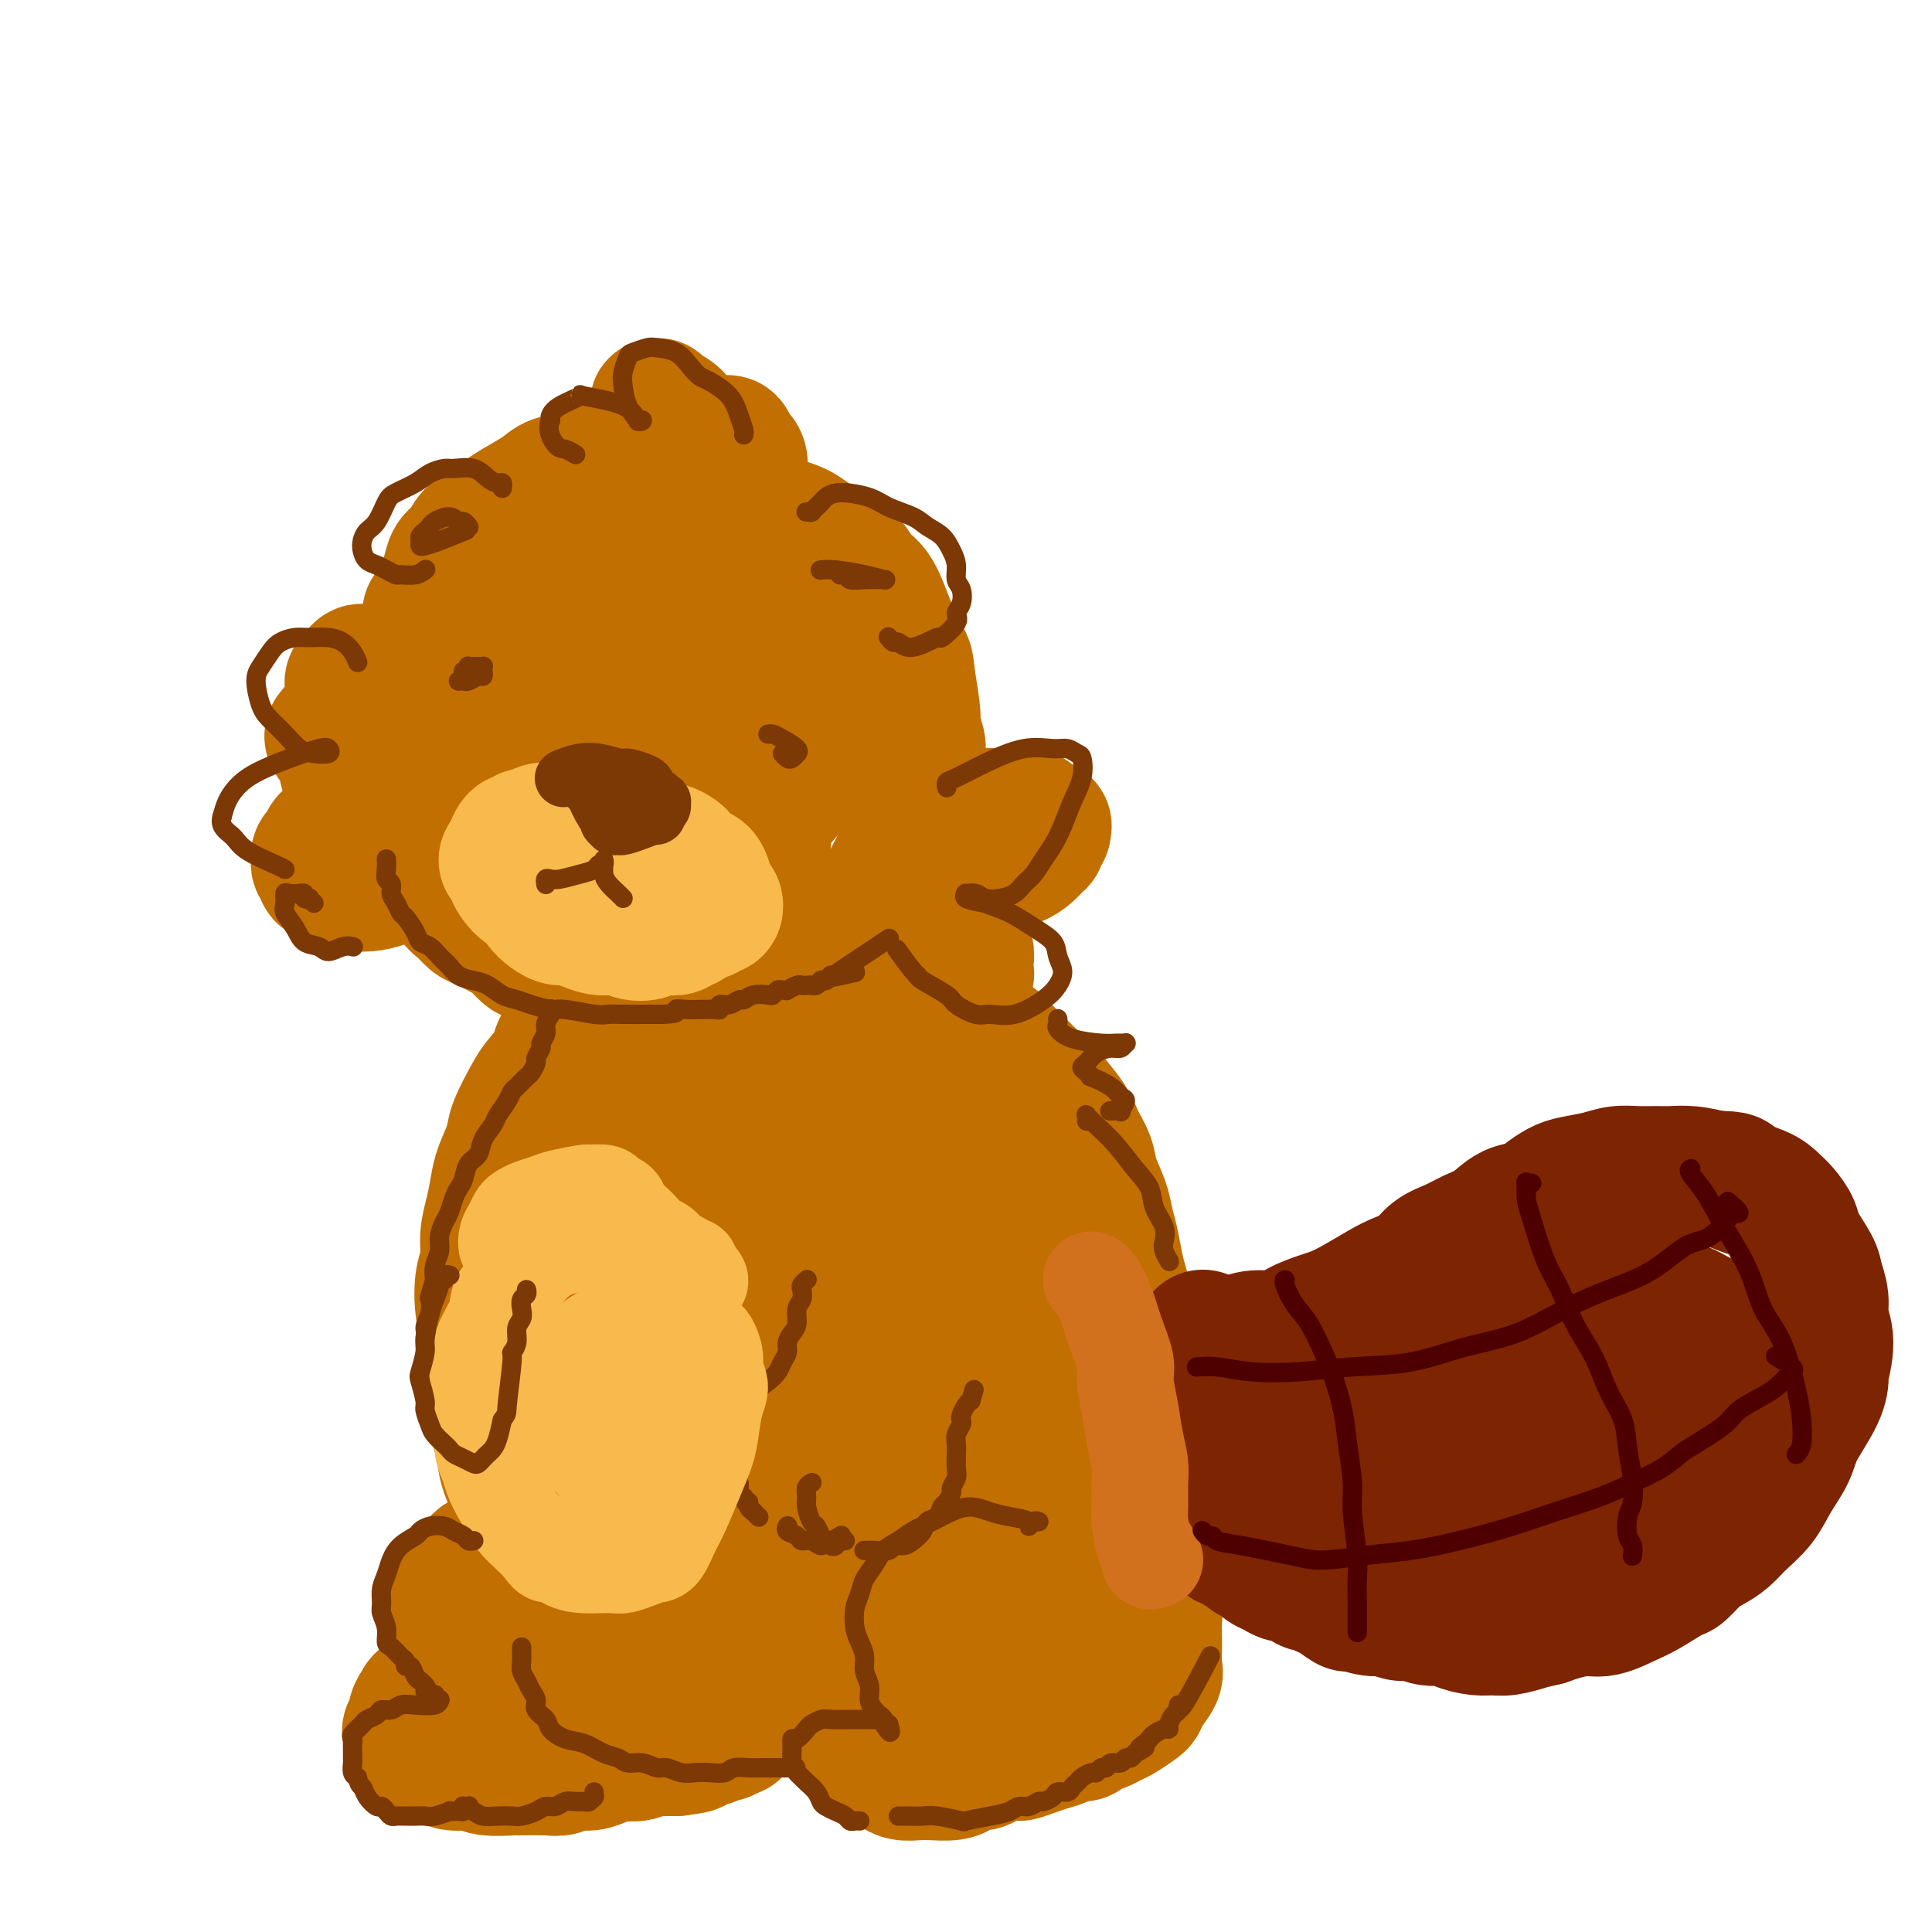 <svg viewBox='0 0 400 400' version='1.1' xmlns='http://www.w3.org/2000/svg' xmlns:xlink='http://www.w3.org/1999/xlink'><g fill='none' stroke='rgb(194,111,1)' stroke-width='28' stroke-linecap='round' stroke-linejoin='round'><path d='M140,102c-0.650,-0.334 -1.300,-0.668 -2,-1c-0.700,-0.332 -1.450,-0.663 -2,-1c-0.550,-0.337 -0.899,-0.681 -2,-1c-1.101,-0.319 -2.954,-0.615 -4,-1c-1.046,-0.385 -1.285,-0.861 -2,-1c-0.715,-0.139 -1.908,0.059 -3,0c-1.092,-0.059 -2.085,-0.374 -3,0c-0.915,0.374 -1.753,1.437 -3,2c-1.247,0.563 -2.903,0.626 -4,1c-1.097,0.374 -1.635,1.058 -3,2c-1.365,0.942 -3.559,2.143 -5,3c-1.441,0.857 -2.130,1.370 -3,2c-0.870,0.630 -1.920,1.377 -3,2c-1.080,0.623 -2.190,1.121 -3,2c-0.810,0.879 -1.321,2.138 -2,3c-0.679,0.862 -1.526,1.327 -2,2c-0.474,0.673 -0.575,1.552 -1,3c-0.425,1.448 -1.175,3.463 -2,5c-0.825,1.537 -1.727,2.597 -2,3c-0.273,0.403 0.082,0.150 0,1c-0.082,0.850 -0.600,2.804 -1,4c-0.400,1.196 -0.682,1.633 -1,3c-0.318,1.367 -0.673,3.666 -1,5c-0.327,1.334 -0.627,1.705 -1,3c-0.373,1.295 -0.821,3.513 -1,5c-0.179,1.487 -0.090,2.244 0,3'/><path d='M84,151c-0.833,3.702 -0.415,0.959 0,1c0.415,0.041 0.828,2.868 1,4c0.172,1.132 0.102,0.571 0,1c-0.102,0.429 -0.235,1.848 0,3c0.235,1.152 0.837,2.038 1,3c0.163,0.962 -0.115,2.000 0,3c0.115,1.000 0.621,1.962 1,3c0.379,1.038 0.629,2.153 1,3c0.371,0.847 0.862,1.428 1,2c0.138,0.572 -0.076,1.136 0,2c0.076,0.864 0.444,2.028 1,3c0.556,0.972 1.302,1.751 2,3c0.698,1.249 1.348,2.968 2,4c0.652,1.032 1.305,1.379 2,2c0.695,0.621 1.432,1.518 2,2c0.568,0.482 0.966,0.549 2,1c1.034,0.451 2.705,1.287 4,2c1.295,0.713 2.214,1.303 3,2c0.786,0.697 1.439,1.500 2,2c0.561,0.500 1.031,0.698 2,1c0.969,0.302 2.438,0.708 3,1c0.562,0.292 0.219,0.471 1,1c0.781,0.529 2.688,1.409 4,2c1.312,0.591 2.031,0.894 3,1c0.969,0.106 2.188,0.014 3,0c0.812,-0.014 1.218,0.049 2,0c0.782,-0.049 1.942,-0.209 3,0c1.058,0.209 2.016,0.787 3,1c0.984,0.213 1.996,0.061 3,0c1.004,-0.061 2.002,-0.030 3,0'/><path d='M139,204c3.707,0.253 2.973,-0.113 3,0c0.027,0.113 0.815,0.707 2,1c1.185,0.293 2.767,0.286 4,0c1.233,-0.286 2.116,-0.851 3,-1c0.884,-0.149 1.770,0.120 3,0c1.230,-0.120 2.805,-0.628 4,-1c1.195,-0.372 2.011,-0.609 3,-1c0.989,-0.391 2.151,-0.935 3,-1c0.849,-0.065 1.386,0.348 2,0c0.614,-0.348 1.306,-1.458 2,-2c0.694,-0.542 1.389,-0.516 2,-1c0.611,-0.484 1.136,-1.477 2,-2c0.864,-0.523 2.065,-0.575 3,-1c0.935,-0.425 1.602,-1.223 2,-2c0.398,-0.777 0.525,-1.534 1,-2c0.475,-0.466 1.297,-0.643 2,-1c0.703,-0.357 1.288,-0.896 2,-2c0.712,-1.104 1.553,-2.774 2,-4c0.447,-1.226 0.502,-2.008 1,-3c0.498,-0.992 1.440,-2.193 2,-3c0.560,-0.807 0.739,-1.220 1,-2c0.261,-0.780 0.606,-1.927 1,-3c0.394,-1.073 0.837,-2.072 1,-3c0.163,-0.928 0.045,-1.784 0,-3c-0.045,-1.216 -0.016,-2.791 0,-4c0.016,-1.209 0.019,-2.053 0,-3c-0.019,-0.947 -0.060,-1.997 0,-3c0.060,-1.003 0.222,-1.960 0,-3c-0.222,-1.040 -0.829,-2.165 -1,-3c-0.171,-0.835 0.094,-1.382 0,-3c-0.094,-1.618 -0.547,-4.309 -1,-7'/><path d='M188,141c-0.498,-5.247 -0.742,-3.866 -1,-4c-0.258,-0.134 -0.529,-1.783 -1,-3c-0.471,-1.217 -1.140,-2.003 -2,-4c-0.860,-1.997 -1.910,-5.207 -3,-7c-1.090,-1.793 -2.221,-2.171 -3,-3c-0.779,-0.829 -1.208,-2.109 -2,-3c-0.792,-0.891 -1.949,-1.394 -3,-2c-1.051,-0.606 -1.995,-1.314 -3,-2c-1.005,-0.686 -2.069,-1.349 -3,-2c-0.931,-0.651 -1.727,-1.289 -4,-2c-2.273,-0.711 -6.022,-1.497 -8,-2c-1.978,-0.503 -2.185,-0.725 -4,-1c-1.815,-0.275 -5.240,-0.603 -7,-1c-1.760,-0.397 -1.857,-0.864 -3,-1c-1.143,-0.136 -3.333,0.060 -5,0c-1.667,-0.060 -2.810,-0.375 -4,0c-1.190,0.375 -2.428,1.440 -4,2c-1.572,0.560 -3.477,0.617 -5,1c-1.523,0.383 -2.663,1.094 -4,2c-1.337,0.906 -2.870,2.007 -4,3c-1.130,0.993 -1.858,1.879 -3,3c-1.142,1.121 -2.698,2.476 -4,5c-1.302,2.524 -2.349,6.216 -3,9c-0.651,2.784 -0.907,4.660 -1,7c-0.093,2.340 -0.025,5.143 0,8c0.025,2.857 0.007,5.769 0,8c-0.007,2.231 -0.002,3.780 1,7c1.002,3.220 3.001,8.110 5,13'/><path d='M110,172c1.534,3.826 2.370,3.390 4,4c1.630,0.610 4.053,2.267 6,3c1.947,0.733 3.419,0.544 5,0c1.581,-0.544 3.273,-1.441 5,-2c1.727,-0.559 3.489,-0.780 5,-2c1.511,-1.220 2.769,-3.441 4,-5c1.231,-1.559 2.434,-2.457 4,-4c1.566,-1.543 3.494,-3.732 5,-6c1.506,-2.268 2.588,-4.614 4,-8c1.412,-3.386 3.152,-7.811 4,-11c0.848,-3.189 0.803,-5.142 0,-8c-0.803,-2.858 -2.365,-6.621 -4,-9c-1.635,-2.379 -3.345,-3.376 -5,-4c-1.655,-0.624 -3.257,-0.877 -5,-1c-1.743,-0.123 -3.629,-0.117 -7,1c-3.371,1.117 -8.229,3.346 -11,6c-2.771,2.654 -3.455,5.734 -5,9c-1.545,3.266 -3.952,6.718 -5,10c-1.048,3.282 -0.737,6.394 0,10c0.737,3.606 1.901,7.707 3,11c1.099,3.293 2.133,5.780 5,8c2.867,2.220 7.567,4.173 11,5c3.433,0.827 5.600,0.527 8,0c2.400,-0.527 5.031,-1.281 8,-3c2.969,-1.719 6.274,-4.402 9,-7c2.726,-2.598 4.874,-5.110 7,-8c2.126,-2.890 4.230,-6.156 5,-9c0.770,-2.844 0.207,-5.266 0,-8c-0.207,-2.734 -0.059,-5.781 -1,-8c-0.941,-2.219 -2.970,-3.609 -5,-5'/><path d='M164,131c-1.757,-2.440 -3.149,-2.039 -5,-2c-1.851,0.039 -4.159,-0.285 -6,0c-1.841,0.285 -3.213,1.179 -5,3c-1.787,1.821 -3.989,4.570 -6,7c-2.011,2.430 -3.832,4.541 -5,9c-1.168,4.459 -1.683,11.265 -1,16c0.683,4.735 2.565,7.397 4,10c1.435,2.603 2.423,5.146 4,7c1.577,1.854 3.745,3.020 5,4c1.255,0.980 1.599,1.773 3,1c1.401,-0.773 3.859,-3.113 5,-4c1.141,-0.887 0.965,-0.320 1,-4c0.035,-3.680 0.280,-11.606 0,-16c-0.280,-4.394 -1.087,-5.255 -2,-7c-0.913,-1.745 -1.933,-4.373 -3,-6c-1.067,-1.627 -2.181,-2.253 -3,-3c-0.819,-0.747 -1.342,-1.615 -3,-2c-1.658,-0.385 -4.449,-0.286 -8,1c-3.551,1.286 -7.861,3.759 -11,6c-3.139,2.241 -5.107,4.250 -7,6c-1.893,1.750 -3.711,3.240 -5,5c-1.289,1.760 -2.050,3.789 -3,5c-0.950,1.211 -2.089,1.603 -3,2c-0.911,0.397 -1.595,0.798 -2,1c-0.405,0.202 -0.531,0.206 -1,0c-0.469,-0.206 -1.280,-0.622 -2,-1c-0.720,-0.378 -1.348,-0.717 -2,-1c-0.652,-0.283 -1.329,-0.509 -2,-1c-0.671,-0.491 -1.335,-1.245 -2,-2'/><path d='M99,165c-2.383,-1.361 -2.842,-2.765 -3,-3c-0.158,-0.235 -0.016,0.699 -1,0c-0.984,-0.699 -3.094,-3.033 -4,-4c-0.906,-0.967 -0.608,-0.569 -1,-1c-0.392,-0.431 -1.475,-1.692 -2,-2c-0.525,-0.308 -0.494,0.335 -1,0c-0.506,-0.335 -1.549,-1.649 -2,-2c-0.451,-0.351 -0.310,0.261 -1,0c-0.690,-0.261 -2.212,-1.395 -3,-2c-0.788,-0.605 -0.844,-0.679 -1,-1c-0.156,-0.321 -0.413,-0.887 -1,-1c-0.587,-0.113 -1.505,0.226 -2,0c-0.495,-0.226 -0.566,-1.018 -1,-1c-0.434,0.018 -1.230,0.845 -2,1c-0.770,0.155 -1.515,-0.363 -2,0c-0.485,0.363 -0.712,1.608 -1,2c-0.288,0.392 -0.639,-0.068 -1,0c-0.361,0.068 -0.732,0.665 -1,1c-0.268,0.335 -0.434,0.407 0,1c0.434,0.593 1.467,1.707 2,3c0.533,1.293 0.566,2.766 1,4c0.434,1.234 1.268,2.229 2,3c0.732,0.771 1.362,1.317 2,2c0.638,0.683 1.284,1.504 2,2c0.716,0.496 1.501,0.669 2,1c0.499,0.331 0.711,0.821 1,1c0.289,0.179 0.655,0.048 1,0c0.345,-0.048 0.670,-0.013 1,0c0.330,0.013 0.666,0.004 1,0c0.334,-0.004 0.667,-0.002 1,0'/><path d='M85,169c2.048,1.394 0.670,0.380 0,0c-0.670,-0.380 -0.630,-0.127 -1,0c-0.370,0.127 -1.148,0.128 -2,0c-0.852,-0.128 -1.776,-0.386 -3,0c-1.224,0.386 -2.747,1.417 -4,2c-1.253,0.583 -2.234,0.720 -3,1c-0.766,0.280 -1.315,0.705 -2,1c-0.685,0.295 -1.505,0.460 -2,1c-0.495,0.540 -0.664,1.454 -1,2c-0.336,0.546 -0.838,0.724 -1,1c-0.162,0.276 0.015,0.651 0,1c-0.015,0.349 -0.222,0.672 0,1c0.222,0.328 0.874,0.662 1,1c0.126,0.338 -0.273,0.679 0,1c0.273,0.321 1.220,0.620 2,1c0.780,0.380 1.395,0.841 2,1c0.605,0.159 1.199,0.016 2,0c0.801,-0.016 1.808,0.094 3,0c1.192,-0.094 2.570,-0.393 4,-1c1.430,-0.607 2.911,-1.523 4,-2c1.089,-0.477 1.787,-0.514 3,-1c1.213,-0.486 2.941,-1.422 4,-2c1.059,-0.578 1.450,-0.797 2,-1c0.550,-0.203 1.258,-0.389 2,-1c0.742,-0.611 1.519,-1.648 2,-2c0.481,-0.352 0.668,-0.018 1,0c0.332,0.018 0.809,-0.281 2,-1c1.191,-0.719 3.095,-1.860 5,-3'/><path d='M105,169c4.167,-2.167 2.083,-1.083 0,0'/><path d='M193,175c-0.030,0.002 -0.061,0.004 0,0c0.061,-0.004 0.213,-0.014 0,0c-0.213,0.014 -0.792,0.053 -1,0c-0.208,-0.053 -0.046,-0.198 0,0c0.046,0.198 -0.023,0.737 0,1c0.023,0.263 0.137,0.249 0,0c-0.137,-0.249 -0.526,-0.732 0,-1c0.526,-0.268 1.968,-0.320 3,-1c1.032,-0.680 1.653,-1.987 3,-3c1.347,-1.013 3.420,-1.733 5,-2c1.580,-0.267 2.665,-0.082 4,0c1.335,0.082 2.918,0.060 4,0c1.082,-0.060 1.664,-0.157 2,0c0.336,0.157 0.426,0.567 1,1c0.574,0.433 1.632,0.890 2,1c0.368,0.110 0.044,-0.127 0,0c-0.044,0.127 0.190,0.618 0,1c-0.190,0.382 -0.806,0.655 -1,1c-0.194,0.345 0.034,0.761 0,1c-0.034,0.239 -0.331,0.300 -1,1c-0.669,0.700 -1.712,2.040 -4,3c-2.288,0.960 -5.821,1.539 -8,2c-2.179,0.461 -3.002,0.804 -4,1c-0.998,0.196 -2.169,0.245 -3,0c-0.831,-0.245 -1.322,-0.784 -2,-1c-0.678,-0.216 -1.543,-0.109 -2,0c-0.457,0.109 -0.508,0.222 -1,0c-0.492,-0.222 -1.426,-0.778 -2,-1c-0.574,-0.222 -0.787,-0.111 -1,0'/><path d='M187,179c-1.688,-0.361 -0.408,-0.262 0,0c0.408,0.262 -0.058,0.689 0,1c0.058,0.311 0.638,0.506 1,1c0.362,0.494 0.506,1.286 1,2c0.494,0.714 1.338,1.351 2,2c0.662,0.649 1.143,1.311 2,2c0.857,0.689 2.090,1.406 3,2c0.910,0.594 1.498,1.065 2,2c0.502,0.935 0.919,2.334 1,3c0.081,0.666 -0.173,0.598 0,1c0.173,0.402 0.774,1.274 1,2c0.226,0.726 0.075,1.305 0,2c-0.075,0.695 -0.076,1.507 0,2c0.076,0.493 0.229,0.667 0,1c-0.229,0.333 -0.841,0.823 -1,1c-0.159,0.177 0.134,0.040 0,0c-0.134,-0.040 -0.696,0.017 -1,0c-0.304,-0.017 -0.351,-0.106 -1,0c-0.649,0.106 -1.901,0.408 -3,0c-1.099,-0.408 -2.046,-1.526 -3,-2c-0.954,-0.474 -1.916,-0.302 -3,-1c-1.084,-0.698 -2.290,-2.264 -3,-3c-0.710,-0.736 -0.922,-0.640 -1,-1c-0.078,-0.360 -0.021,-1.174 0,-2c0.021,-0.826 0.006,-1.665 0,-2c-0.006,-0.335 -0.003,-0.168 0,0'/><path d='M85,147c-0.032,0.007 -0.064,0.014 0,0c0.064,-0.014 0.226,-0.048 0,0c-0.226,0.048 -0.838,0.177 -1,0c-0.162,-0.177 0.125,-0.659 0,-1c-0.125,-0.341 -0.664,-0.540 -1,-1c-0.336,-0.460 -0.470,-1.180 -1,-2c-0.530,-0.820 -1.455,-1.741 -2,-2c-0.545,-0.259 -0.709,0.144 -1,0c-0.291,-0.144 -0.709,-0.834 -1,-1c-0.291,-0.166 -0.456,0.193 -1,0c-0.544,-0.193 -1.466,-0.938 -2,-1c-0.534,-0.062 -0.679,0.558 -1,1c-0.321,0.442 -0.818,0.706 -1,1c-0.182,0.294 -0.049,0.618 0,1c0.049,0.382 0.014,0.824 0,1c-0.014,0.176 -0.007,0.088 0,0'/><path d='M138,105c0.121,-0.385 0.243,-0.770 0,-1c-0.243,-0.230 -0.850,-0.306 -1,-1c-0.150,-0.694 0.156,-2.005 0,-3c-0.156,-0.995 -0.774,-1.672 -1,-3c-0.226,-1.328 -0.059,-3.305 0,-5c0.059,-1.695 0.011,-3.106 0,-4c-0.011,-0.894 0.016,-1.270 0,-2c-0.016,-0.730 -0.074,-1.813 0,-2c0.074,-0.187 0.281,0.523 1,1c0.719,0.477 1.949,0.722 3,2c1.051,1.278 1.924,3.588 3,5c1.076,1.412 2.355,1.924 3,3c0.645,1.076 0.657,2.714 1,4c0.343,1.286 1.018,2.220 1,3c-0.018,0.780 -0.729,1.407 -1,1c-0.271,-0.407 -0.101,-1.846 0,-3c0.101,-1.154 0.135,-2.022 0,-3c-0.135,-0.978 -0.438,-2.066 0,-3c0.438,-0.934 1.618,-1.713 2,-2c0.382,-0.287 -0.034,-0.082 0,0c0.034,0.082 0.517,0.041 1,0'/><path d='M150,92c0.644,-0.422 0.755,-0.478 1,0c0.245,0.478 0.626,1.491 1,2c0.374,0.509 0.741,0.515 1,1c0.259,0.485 0.410,1.450 0,3c-0.410,1.550 -1.380,3.687 -2,5c-0.620,1.313 -0.892,1.804 -1,2c-0.108,0.196 -0.054,0.098 0,0'/><path d='M120,214c0.007,-0.009 0.014,-0.018 0,0c-0.014,0.018 -0.050,0.063 0,0c0.050,-0.063 0.184,-0.233 0,0c-0.184,0.233 -0.686,0.871 -1,1c-0.314,0.129 -0.439,-0.250 -1,0c-0.561,0.250 -1.559,1.130 -2,2c-0.441,0.870 -0.327,1.729 -1,3c-0.673,1.271 -2.135,2.955 -3,4c-0.865,1.045 -1.135,1.450 -2,3c-0.865,1.550 -2.326,4.244 -3,6c-0.674,1.756 -0.563,2.572 -1,4c-0.437,1.428 -1.423,3.467 -2,5c-0.577,1.533 -0.747,2.561 -1,4c-0.253,1.439 -0.591,3.290 -1,5c-0.409,1.710 -0.891,3.278 -1,5c-0.109,1.722 0.153,3.597 0,5c-0.153,1.403 -0.721,2.335 -1,4c-0.279,1.665 -0.269,4.062 0,6c0.269,1.938 0.797,3.417 1,5c0.203,1.583 0.081,3.269 0,5c-0.081,1.731 -0.121,3.508 0,5c0.121,1.492 0.401,2.699 1,5c0.599,2.301 1.515,5.697 2,8c0.485,2.303 0.539,3.515 1,5c0.461,1.485 1.331,3.243 2,5c0.669,1.757 1.138,3.512 2,5c0.862,1.488 2.117,2.708 3,4c0.883,1.292 1.395,2.655 2,4c0.605,1.345 1.302,2.673 2,4'/><path d='M116,326c2.461,4.165 3.114,3.577 4,4c0.886,0.423 2.007,1.856 3,3c0.993,1.144 1.860,1.998 3,3c1.140,1.002 2.554,2.151 4,3c1.446,0.849 2.922,1.397 4,2c1.078,0.603 1.756,1.261 3,2c1.244,0.739 3.053,1.561 4,2c0.947,0.439 1.033,0.496 3,1c1.967,0.504 5.815,1.455 8,2c2.185,0.545 2.706,0.684 4,1c1.294,0.316 3.360,0.810 6,1c2.640,0.190 5.854,0.077 7,0c1.146,-0.077 0.225,-0.118 1,0c0.775,0.118 3.248,0.394 5,0c1.752,-0.394 2.784,-1.457 4,-2c1.216,-0.543 2.616,-0.567 4,-1c1.384,-0.433 2.752,-1.274 4,-2c1.248,-0.726 2.377,-1.338 4,-2c1.623,-0.662 3.740,-1.374 5,-2c1.260,-0.626 1.662,-1.167 3,-2c1.338,-0.833 3.611,-1.958 5,-3c1.389,-1.042 1.894,-2.000 3,-3c1.106,-1.000 2.814,-2.042 4,-3c1.186,-0.958 1.851,-1.833 3,-3c1.149,-1.167 2.782,-2.626 4,-4c1.218,-1.374 2.021,-2.663 3,-4c0.979,-1.337 2.132,-2.723 3,-4c0.868,-1.277 1.449,-2.445 2,-4c0.551,-1.555 1.071,-3.495 2,-5c0.929,-1.505 2.265,-2.573 3,-4c0.735,-1.427 0.867,-3.214 1,-5'/><path d='M232,297c1.464,-4.122 1.124,-5.428 1,-6c-0.124,-0.572 -0.032,-0.410 0,-2c0.032,-1.590 0.006,-4.932 0,-7c-0.006,-2.068 0.010,-2.863 0,-4c-0.010,-1.137 -0.044,-2.618 0,-4c0.044,-1.382 0.166,-2.666 0,-4c-0.166,-1.334 -0.621,-2.718 -1,-4c-0.379,-1.282 -0.683,-2.460 -1,-4c-0.317,-1.540 -0.647,-3.440 -1,-5c-0.353,-1.560 -0.728,-2.780 -1,-4c-0.272,-1.220 -0.441,-2.439 -1,-4c-0.559,-1.561 -1.508,-3.465 -2,-5c-0.492,-1.535 -0.526,-2.700 -1,-4c-0.474,-1.300 -1.388,-2.734 -2,-4c-0.612,-1.266 -0.921,-2.365 -2,-4c-1.079,-1.635 -2.928,-3.806 -4,-5c-1.072,-1.194 -1.367,-1.411 -3,-3c-1.633,-1.589 -4.605,-4.551 -6,-6c-1.395,-1.449 -1.212,-1.386 -2,-2c-0.788,-0.614 -2.547,-1.904 -4,-3c-1.453,-1.096 -2.601,-1.996 -4,-3c-1.399,-1.004 -3.050,-2.111 -5,-3c-1.950,-0.889 -4.198,-1.559 -6,-2c-1.802,-0.441 -3.159,-0.653 -5,-1c-1.841,-0.347 -4.168,-0.827 -6,-1c-1.832,-0.173 -3.171,-0.037 -6,0c-2.829,0.037 -7.147,-0.026 -9,0c-1.853,0.026 -1.239,0.141 -3,1c-1.761,0.859 -5.897,2.462 -9,4c-3.103,1.538 -5.172,3.011 -7,5c-1.828,1.989 -3.414,4.495 -5,7'/><path d='M137,220c-1.982,1.942 -0.938,0.796 -3,4c-2.062,3.204 -7.231,10.758 -10,16c-2.769,5.242 -3.137,8.172 -4,12c-0.863,3.828 -2.221,8.554 -3,13c-0.779,4.446 -0.979,8.612 -1,13c-0.021,4.388 0.137,8.999 1,13c0.863,4.001 2.429,7.392 4,11c1.571,3.608 3.146,7.432 5,11c1.854,3.568 3.989,6.880 7,10c3.011,3.120 6.900,6.048 9,8c2.100,1.952 2.413,2.928 7,4c4.587,1.072 13.448,2.238 18,2c4.552,-0.238 4.794,-1.882 6,-3c1.206,-1.118 3.377,-1.711 5,-3c1.623,-1.289 2.698,-3.274 4,-5c1.302,-1.726 2.831,-3.192 4,-5c1.169,-1.808 1.977,-3.959 3,-6c1.023,-2.041 2.260,-3.973 3,-6c0.740,-2.027 0.984,-4.150 1,-6c0.016,-1.850 -0.194,-3.428 0,-6c0.194,-2.572 0.793,-6.138 1,-9c0.207,-2.862 0.023,-5.019 0,-10c-0.023,-4.981 0.117,-12.787 0,-18c-0.117,-5.213 -0.490,-7.834 -1,-11c-0.510,-3.166 -1.157,-6.876 -2,-10c-0.843,-3.124 -1.880,-5.663 -3,-8c-1.120,-2.337 -2.321,-4.472 -4,-6c-1.679,-1.528 -3.837,-2.450 -6,-3c-2.163,-0.550 -4.332,-0.729 -7,0c-2.668,0.729 -5.834,2.364 -9,4'/><path d='M162,226c-3.371,2.351 -7.299,6.230 -11,10c-3.701,3.770 -7.177,7.432 -10,12c-2.823,4.568 -4.995,10.041 -6,15c-1.005,4.959 -0.843,9.405 0,14c0.843,4.595 2.366,9.339 4,13c1.634,3.661 3.379,6.239 7,10c3.621,3.761 9.117,8.705 13,11c3.883,2.295 6.152,1.943 9,2c2.848,0.057 6.275,0.525 10,-1c3.725,-1.525 7.747,-5.043 11,-8c3.253,-2.957 5.735,-5.354 10,-13c4.265,-7.646 10.312,-20.540 12,-28c1.688,-7.460 -0.982,-9.484 -3,-12c-2.018,-2.516 -3.383,-5.523 -5,-8c-1.617,-2.477 -3.486,-4.422 -5,-6c-1.514,-1.578 -2.673,-2.787 -4,-4c-1.327,-1.213 -2.821,-2.428 -5,-3c-2.179,-0.572 -5.042,-0.499 -8,0c-2.958,0.499 -6.012,1.426 -11,5c-4.988,3.574 -11.909,9.794 -16,15c-4.091,5.206 -5.350,9.396 -6,14c-0.650,4.604 -0.689,9.622 0,14c0.689,4.378 2.106,8.115 4,12c1.894,3.885 4.264,7.918 7,11c2.736,3.082 5.839,5.215 9,7c3.161,1.785 6.380,3.224 9,4c2.620,0.776 4.640,0.888 7,0c2.360,-0.888 5.058,-2.778 7,-5c1.942,-2.222 3.126,-4.778 4,-8c0.874,-3.222 1.437,-7.111 2,-11'/><path d='M197,288c1.160,-5.136 1.060,-8.475 1,-12c-0.060,-3.525 -0.079,-7.236 -1,-11c-0.921,-3.764 -2.743,-7.579 -4,-10c-1.257,-2.421 -1.949,-3.447 -3,-4c-1.051,-0.553 -2.462,-0.635 -4,0c-1.538,0.635 -3.204,1.985 -5,4c-1.796,2.015 -3.721,4.694 -5,8c-1.279,3.306 -1.911,7.237 -2,11c-0.089,3.763 0.364,7.357 1,11c0.636,3.643 1.456,7.336 3,10c1.544,2.664 3.812,4.298 6,6c2.188,1.702 4.296,3.471 7,4c2.704,0.529 6.002,-0.182 9,-2c2.998,-1.818 5.695,-4.743 7,-6c1.305,-1.257 1.219,-0.844 3,-4c1.781,-3.156 5.431,-9.879 7,-14c1.569,-4.121 1.059,-5.639 0,-8c-1.059,-2.361 -2.667,-5.566 -5,-8c-2.333,-2.434 -5.389,-4.097 -8,-5c-2.611,-0.903 -4.775,-1.047 -7,-1c-2.225,0.047 -4.511,0.284 -7,1c-2.489,0.716 -5.182,1.910 -8,4c-2.818,2.090 -5.760,5.076 -8,8c-2.240,2.924 -3.776,5.786 -5,9c-1.224,3.214 -2.134,6.779 -2,10c0.134,3.221 1.313,6.096 3,9c1.687,2.904 3.883,5.836 6,8c2.117,2.164 4.155,3.559 7,5c2.845,1.441 6.497,2.926 9,3c2.503,0.074 3.858,-1.265 5,-2c1.142,-0.735 2.071,-0.868 3,-1'/><path d='M200,311c1.586,-1.063 1.550,-2.222 2,-3c0.450,-0.778 1.387,-1.177 2,-2c0.613,-0.823 0.904,-2.070 1,-3c0.096,-0.930 -0.002,-1.542 0,-2c0.002,-0.458 0.104,-0.762 0,-1c-0.104,-0.238 -0.413,-0.410 0,-1c0.413,-0.590 1.546,-1.597 2,-2c0.454,-0.403 0.227,-0.201 0,0'/><path d='M223,312c0.003,-0.032 0.005,-0.065 0,0c-0.005,0.065 -0.019,0.226 0,0c0.019,-0.226 0.070,-0.840 0,-1c-0.070,-0.160 -0.263,0.134 0,0c0.263,-0.134 0.980,-0.697 1,-1c0.020,-0.303 -0.658,-0.346 -1,-1c-0.342,-0.654 -0.348,-1.919 -1,-3c-0.652,-1.081 -1.949,-1.978 -3,-3c-1.051,-1.022 -1.856,-2.168 -3,-3c-1.144,-0.832 -2.626,-1.348 -4,-2c-1.374,-0.652 -2.639,-1.438 -4,-2c-1.361,-0.562 -2.819,-0.901 -4,-1c-1.181,-0.099 -2.084,0.040 -3,0c-0.916,-0.040 -1.845,-0.261 -3,0c-1.155,0.261 -2.537,1.004 -4,2c-1.463,0.996 -3.008,2.244 -4,3c-0.992,0.756 -1.432,1.021 -3,2c-1.568,0.979 -4.262,2.673 -6,4c-1.738,1.327 -2.518,2.288 -3,3c-0.482,0.712 -0.666,1.176 -1,2c-0.334,0.824 -0.818,2.009 -1,3c-0.182,0.991 -0.063,1.788 0,3c0.063,1.212 0.071,2.839 0,4c-0.071,1.161 -0.222,1.856 0,3c0.222,1.144 0.816,2.738 1,4c0.184,1.262 -0.044,2.194 0,3c0.044,0.806 0.358,1.486 1,3c0.642,1.514 1.612,3.861 2,5c0.388,1.139 0.194,1.069 0,1'/><path d='M180,340c0.947,4.479 1.315,2.677 2,3c0.685,0.323 1.686,2.770 2,4c0.314,1.230 -0.058,1.244 0,2c0.058,0.756 0.547,2.254 1,3c0.453,0.746 0.872,0.739 1,1c0.128,0.261 -0.034,0.791 0,1c0.034,0.209 0.265,0.097 0,0c-0.265,-0.097 -1.027,-0.181 -2,0c-0.973,0.181 -2.156,0.626 -3,1c-0.844,0.374 -1.347,0.676 -2,1c-0.653,0.324 -1.454,0.668 -2,1c-0.546,0.332 -0.835,0.651 -1,1c-0.165,0.349 -0.206,0.727 0,1c0.206,0.273 0.660,0.440 1,1c0.340,0.560 0.565,1.513 1,2c0.435,0.487 1.078,0.509 2,1c0.922,0.491 2.121,1.452 3,2c0.879,0.548 1.436,0.683 2,1c0.564,0.317 1.134,0.814 2,1c0.866,0.186 2.028,0.060 3,0c0.972,-0.060 1.755,-0.054 3,0c1.245,0.054 2.952,0.155 4,0c1.048,-0.155 1.438,-0.566 2,-1c0.562,-0.434 1.295,-0.889 2,-1c0.705,-0.111 1.382,0.124 2,0c0.618,-0.124 1.177,-0.607 2,-1c0.823,-0.393 1.912,-0.697 3,-1'/><path d='M208,363c3.784,-0.571 2.743,0.001 3,0c0.257,-0.001 1.813,-0.574 3,-1c1.187,-0.426 2.005,-0.705 3,-1c0.995,-0.295 2.169,-0.605 3,-1c0.831,-0.395 1.321,-0.876 2,-1c0.679,-0.124 1.547,0.107 2,0c0.453,-0.107 0.490,-0.552 1,-1c0.510,-0.448 1.492,-0.897 2,-1c0.508,-0.103 0.542,0.142 1,0c0.458,-0.142 1.340,-0.670 2,-1c0.660,-0.330 1.099,-0.463 2,-1c0.901,-0.537 2.266,-1.480 3,-2c0.734,-0.520 0.838,-0.618 1,-1c0.162,-0.382 0.383,-1.050 1,-2c0.617,-0.950 1.629,-2.183 2,-3c0.371,-0.817 0.100,-1.219 0,-2c-0.100,-0.781 -0.030,-1.940 0,-3c0.030,-1.060 0.020,-2.021 0,-3c-0.020,-0.979 -0.050,-1.977 0,-3c0.050,-1.023 0.182,-2.069 0,-3c-0.182,-0.931 -0.676,-1.745 -1,-3c-0.324,-1.255 -0.476,-2.951 -1,-4c-0.524,-1.049 -1.420,-1.451 -2,-2c-0.580,-0.549 -0.844,-1.243 -2,-2c-1.156,-0.757 -3.205,-1.575 -4,-2c-0.795,-0.425 -0.337,-0.456 -1,0c-0.663,0.456 -2.446,1.401 -4,2c-1.554,0.599 -2.880,0.854 -4,2c-1.120,1.146 -2.034,3.185 -3,5c-0.966,1.815 -1.983,3.408 -3,5'/><path d='M214,334c-1.432,2.704 -2.013,4.466 -2,6c0.013,1.534 0.619,2.842 1,4c0.381,1.158 0.537,2.166 1,3c0.463,0.834 1.234,1.495 2,2c0.766,0.505 1.526,0.855 2,1c0.474,0.145 0.663,0.085 1,0c0.337,-0.085 0.823,-0.193 2,-1c1.177,-0.807 3.046,-2.311 4,-3c0.954,-0.689 0.994,-0.563 1,-1c0.006,-0.437 -0.023,-1.438 0,-2c0.023,-0.562 0.099,-0.687 0,-1c-0.099,-0.313 -0.373,-0.815 -1,-1c-0.627,-0.185 -1.608,-0.053 -2,0c-0.392,0.053 -0.196,0.026 0,0'/><path d='M110,332c0.089,-0.364 0.179,-0.727 0,-1c-0.179,-0.273 -0.625,-0.454 -1,-1c-0.375,-0.546 -0.678,-1.455 -1,-2c-0.322,-0.545 -0.664,-0.724 -1,-1c-0.336,-0.276 -0.667,-0.648 -1,-1c-0.333,-0.352 -0.667,-0.682 -1,-1c-0.333,-0.318 -0.666,-0.622 -1,-1c-0.334,-0.378 -0.668,-0.831 -1,-1c-0.332,-0.169 -0.663,-0.055 -1,0c-0.337,0.055 -0.681,0.051 -1,0c-0.319,-0.051 -0.614,-0.149 -1,0c-0.386,0.149 -0.861,0.543 -1,1c-0.139,0.457 0.060,0.975 0,1c-0.060,0.025 -0.380,-0.443 -1,0c-0.620,0.443 -1.540,1.798 -2,3c-0.460,1.202 -0.460,2.250 -1,3c-0.540,0.750 -1.620,1.202 -2,2c-0.380,0.798 -0.062,1.943 0,3c0.062,1.057 -0.134,2.026 0,3c0.134,0.974 0.596,1.953 1,3c0.404,1.047 0.749,2.161 1,3c0.251,0.839 0.407,1.402 1,2c0.593,0.598 1.623,1.233 2,2c0.377,0.767 0.102,1.668 0,2c-0.102,0.332 -0.029,0.095 0,0c0.029,-0.095 0.015,-0.047 0,0'/><path d='M98,351c0.769,1.930 0.193,0.754 -1,0c-1.193,-0.754 -3.003,-1.086 -4,-1c-0.997,0.086 -1.180,0.590 -2,1c-0.820,0.410 -2.276,0.726 -3,1c-0.724,0.274 -0.717,0.507 -1,1c-0.283,0.493 -0.857,1.246 -1,2c-0.143,0.754 0.145,1.511 0,2c-0.145,0.489 -0.723,0.712 -1,1c-0.277,0.288 -0.254,0.640 0,1c0.254,0.360 0.737,0.727 1,1c0.263,0.273 0.304,0.450 1,1c0.696,0.550 2.045,1.472 3,2c0.955,0.528 1.515,0.663 2,1c0.485,0.337 0.895,0.875 2,1c1.105,0.125 2.905,-0.163 4,0c1.095,0.163 1.486,0.777 3,1c1.514,0.223 4.152,0.056 5,0c0.848,-0.056 -0.093,-0.000 1,0c1.093,0.000 4.221,-0.055 6,0c1.779,0.055 2.211,0.221 3,0c0.789,-0.221 1.936,-0.830 3,-1c1.064,-0.170 2.046,0.099 3,0c0.954,-0.099 1.880,-0.566 3,-1c1.120,-0.434 2.436,-0.834 3,-1c0.564,-0.166 0.378,-0.097 1,0c0.622,0.097 2.053,0.222 3,0c0.947,-0.222 1.408,-0.791 2,-1c0.592,-0.209 1.313,-0.056 2,0c0.687,0.056 1.339,0.016 2,0c0.661,-0.016 1.330,-0.008 2,0'/><path d='M140,362c6.329,-0.780 2.651,-0.730 2,-1c-0.651,-0.270 1.723,-0.861 3,-1c1.277,-0.139 1.456,0.173 2,0c0.544,-0.173 1.451,-0.830 2,-1c0.549,-0.170 0.739,0.147 1,0c0.261,-0.147 0.592,-0.758 1,-1c0.408,-0.242 0.893,-0.117 1,0c0.107,0.117 -0.163,0.224 0,0c0.163,-0.224 0.759,-0.780 1,-1c0.241,-0.220 0.126,-0.104 0,0c-0.126,0.104 -0.265,0.195 0,0c0.265,-0.195 0.932,-0.676 1,-1c0.068,-0.324 -0.462,-0.491 -1,-1c-0.538,-0.509 -1.082,-1.359 -2,-2c-0.918,-0.641 -2.208,-1.073 -4,-2c-1.792,-0.927 -4.084,-2.351 -6,-3c-1.916,-0.649 -3.456,-0.524 -7,-1c-3.544,-0.476 -9.093,-1.553 -12,-2c-2.907,-0.447 -3.172,-0.263 -4,0c-0.828,0.263 -2.219,0.606 -3,1c-0.781,0.394 -0.953,0.839 -1,1c-0.047,0.161 0.030,0.038 0,0c-0.030,-0.038 -0.165,0.007 0,0c0.165,-0.007 0.632,-0.068 1,0c0.368,0.068 0.637,0.264 2,1c1.363,0.736 3.819,2.012 7,3c3.181,0.988 7.087,1.689 10,2c2.913,0.311 4.832,0.232 9,0c4.168,-0.232 10.584,-0.616 17,-1'/><path d='M160,352c4.333,-0.167 2.167,-0.083 0,0'/></g>
<g fill='none' stroke='rgb(125,37,2)' stroke-width='28' stroke-linecap='round' stroke-linejoin='round'><path d='M249,277c0.049,-0.113 0.099,-0.225 0,0c-0.099,0.225 -0.345,0.788 0,1c0.345,0.212 1.282,0.072 2,0c0.718,-0.072 1.219,-0.078 2,0c0.781,0.078 1.843,0.239 3,0c1.157,-0.239 2.410,-0.877 4,-1c1.590,-0.123 3.517,0.269 5,0c1.483,-0.269 2.521,-1.199 4,-2c1.479,-0.801 3.400,-1.473 5,-2c1.600,-0.527 2.878,-0.907 5,-2c2.122,-1.093 5.088,-2.897 7,-4c1.912,-1.103 2.769,-1.503 4,-2c1.231,-0.497 2.835,-1.090 4,-2c1.165,-0.910 1.889,-2.135 3,-3c1.111,-0.865 2.608,-1.369 4,-2c1.392,-0.631 2.679,-1.390 4,-2c1.321,-0.610 2.675,-1.070 4,-2c1.325,-0.930 2.621,-2.329 4,-3c1.379,-0.671 2.840,-0.613 4,-1c1.160,-0.387 2.018,-1.218 3,-2c0.982,-0.782 2.089,-1.516 3,-2c0.911,-0.484 1.626,-0.718 3,-1c1.374,-0.282 3.406,-0.611 5,-1c1.594,-0.389 2.750,-0.837 4,-1c1.250,-0.163 2.595,-0.041 4,0c1.405,0.041 2.872,0.001 4,0c1.128,-0.001 1.919,0.038 3,0c1.081,-0.038 2.452,-0.154 4,0c1.548,0.154 3.274,0.577 5,1'/><path d='M355,244c5.131,-0.023 3.459,0.420 4,1c0.541,0.580 3.295,1.297 5,2c1.705,0.703 2.362,1.392 3,2c0.638,0.608 1.256,1.134 2,2c0.744,0.866 1.615,2.072 2,3c0.385,0.928 0.284,1.577 1,3c0.716,1.423 2.249,3.620 3,5c0.751,1.380 0.719,1.943 1,3c0.281,1.057 0.874,2.606 1,4c0.126,1.394 -0.215,2.631 0,4c0.215,1.369 0.986,2.869 1,5c0.014,2.131 -0.730,4.894 -1,6c-0.270,1.106 -0.068,0.556 0,1c0.068,0.444 -0.000,1.882 -1,4c-1.000,2.118 -2.932,4.916 -4,7c-1.068,2.084 -1.272,3.454 -2,5c-0.728,1.546 -1.980,3.268 -3,5c-1.020,1.732 -1.809,3.474 -3,5c-1.191,1.526 -2.785,2.837 -4,4c-1.215,1.163 -2.052,2.180 -3,3c-0.948,0.820 -2.007,1.445 -3,2c-0.993,0.555 -1.919,1.040 -3,2c-1.081,0.960 -2.316,2.394 -3,3c-0.684,0.606 -0.817,0.382 -2,1c-1.183,0.618 -3.415,2.078 -5,3c-1.585,0.922 -2.521,1.308 -4,2c-1.479,0.692 -3.499,1.691 -5,2c-1.501,0.309 -2.481,-0.071 -4,0c-1.519,0.071 -3.577,0.592 -5,1c-1.423,0.408 -2.212,0.704 -3,1'/><path d='M320,335c-3.333,0.784 -3.166,0.743 -4,1c-0.834,0.257 -2.669,0.811 -4,1c-1.331,0.189 -2.159,0.013 -3,0c-0.841,-0.013 -1.695,0.136 -3,0c-1.305,-0.136 -3.062,-0.557 -4,-1c-0.938,-0.443 -1.055,-0.907 -2,-1c-0.945,-0.093 -2.716,0.187 -4,0c-1.284,-0.187 -2.082,-0.839 -3,-1c-0.918,-0.161 -1.956,0.169 -3,0c-1.044,-0.169 -2.093,-0.837 -3,-1c-0.907,-0.163 -1.672,0.178 -3,0c-1.328,-0.178 -3.219,-0.875 -4,-1c-0.781,-0.125 -0.451,0.321 -1,0c-0.549,-0.321 -1.978,-1.409 -3,-2c-1.022,-0.591 -1.639,-0.684 -2,-1c-0.361,-0.316 -0.467,-0.854 -1,-1c-0.533,-0.146 -1.493,0.102 -2,0c-0.507,-0.102 -0.559,-0.552 -1,-1c-0.441,-0.448 -1.269,-0.894 -2,-1c-0.731,-0.106 -1.366,0.126 -2,0c-0.634,-0.126 -1.268,-0.611 -2,-1c-0.732,-0.389 -1.562,-0.681 -2,-1c-0.438,-0.319 -0.484,-0.664 -1,-1c-0.516,-0.336 -1.501,-0.664 -2,-1c-0.499,-0.336 -0.512,-0.681 -1,-1c-0.488,-0.319 -1.451,-0.613 -2,-1c-0.549,-0.387 -0.683,-0.867 -1,-1c-0.317,-0.133 -0.816,0.079 -1,0c-0.184,-0.079 -0.053,-0.451 0,-1c0.053,-0.549 0.026,-1.274 0,-2'/><path d='M254,316c-1.477,-1.877 -1.170,-2.571 -1,-3c0.170,-0.429 0.203,-0.593 0,-1c-0.203,-0.407 -0.644,-1.057 -1,-2c-0.356,-0.943 -0.629,-2.179 -1,-3c-0.371,-0.821 -0.842,-1.225 -1,-2c-0.158,-0.775 -0.005,-1.919 0,-3c0.005,-1.081 -0.138,-2.097 0,-3c0.138,-0.903 0.558,-1.692 1,-3c0.442,-1.308 0.908,-3.135 1,-4c0.092,-0.865 -0.189,-0.768 0,-1c0.189,-0.232 0.849,-0.793 1,-1c0.151,-0.207 -0.208,-0.061 0,0c0.208,0.061 0.981,0.036 1,0c0.019,-0.036 -0.716,-0.083 0,1c0.716,1.083 2.885,3.296 5,5c2.115,1.704 4.177,2.900 6,4c1.823,1.100 3.406,2.104 5,3c1.594,0.896 3.198,1.684 5,2c1.802,0.316 3.801,0.161 6,0c2.199,-0.161 4.598,-0.327 7,-1c2.402,-0.673 4.806,-1.853 8,-3c3.194,-1.147 7.178,-2.260 11,-4c3.822,-1.740 7.484,-4.107 11,-6c3.516,-1.893 6.888,-3.312 10,-5c3.112,-1.688 5.964,-3.646 8,-5c2.036,-1.354 3.257,-2.105 4,-3c0.743,-0.895 1.008,-1.933 1,-3c-0.008,-1.067 -0.288,-2.162 -1,-3c-0.712,-0.838 -1.856,-1.419 -3,-2'/><path d='M337,270c-1.705,-1.047 -3.967,-1.164 -7,-1c-3.033,0.164 -6.835,0.610 -11,2c-4.165,1.390 -8.691,3.725 -13,6c-4.309,2.275 -8.400,4.491 -12,7c-3.600,2.509 -6.710,5.311 -9,8c-2.290,2.689 -3.759,5.264 -5,8c-1.241,2.736 -2.255,5.632 -2,8c0.255,2.368 1.778,4.206 3,6c1.222,1.794 2.142,3.543 6,4c3.858,0.457 10.655,-0.379 15,-1c4.345,-0.621 6.239,-1.027 14,-5c7.761,-3.973 21.390,-11.514 27,-15c5.610,-3.486 3.200,-2.917 4,-4c0.800,-1.083 4.808,-3.818 7,-7c2.192,-3.182 2.566,-6.810 2,-9c-0.566,-2.190 -2.074,-2.941 -4,-4c-1.926,-1.059 -4.272,-2.425 -7,-3c-2.728,-0.575 -5.840,-0.357 -9,0c-3.160,0.357 -6.369,0.853 -10,2c-3.631,1.147 -7.684,2.944 -11,5c-3.316,2.056 -5.894,4.372 -9,8c-3.106,3.628 -6.738,8.568 -8,12c-1.262,3.432 -0.153,5.356 1,7c1.153,1.644 2.351,3.008 5,4c2.649,0.992 6.747,1.611 10,2c3.253,0.389 5.659,0.549 9,0c3.341,-0.549 7.617,-1.807 11,-3c3.383,-1.193 5.872,-2.321 8,-4c2.128,-1.679 3.894,-3.908 5,-6c1.106,-2.092 1.553,-4.046 2,-6'/><path d='M349,291c1.303,-2.255 1.062,-1.891 1,-4c-0.062,-2.109 0.056,-6.691 0,-9c-0.056,-2.309 -0.287,-2.346 -2,-3c-1.713,-0.654 -4.909,-1.924 -8,-2c-3.091,-0.076 -6.077,1.041 -9,2c-2.923,0.959 -5.781,1.760 -8,3c-2.219,1.240 -3.798,2.918 -5,4c-1.202,1.082 -2.029,1.567 -2,2c0.029,0.433 0.912,0.814 1,1c0.088,0.186 -0.618,0.178 0,0c0.618,-0.178 2.562,-0.525 5,-1c2.438,-0.475 5.371,-1.077 8,-2c2.629,-0.923 4.955,-2.167 7,-3c2.045,-0.833 3.809,-1.255 5,-2c1.191,-0.745 1.810,-1.814 2,-3c0.190,-1.186 -0.050,-2.488 0,-3c0.050,-0.512 0.389,-0.234 -1,-1c-1.389,-0.766 -4.506,-2.576 -6,-4c-1.494,-1.424 -1.364,-2.460 -5,-1c-3.636,1.460 -11.039,5.417 -14,7c-2.961,1.583 -1.481,0.791 0,0'/></g>
<g fill='none' stroke='rgb(124,56,5)' stroke-width='4' stroke-linecap='round' stroke-linejoin='round'><path d='M74,137c-0.001,-0.003 -0.003,-0.007 0,0c0.003,0.007 0.009,0.023 0,0c-0.009,-0.023 -0.035,-0.087 0,0c0.035,0.087 0.130,0.325 0,0c-0.130,-0.325 -0.485,-1.212 -1,-2c-0.515,-0.788 -1.191,-1.477 -2,-2c-0.809,-0.523 -1.749,-0.881 -3,-1c-1.251,-0.119 -2.811,0.002 -4,0c-1.189,-0.002 -2.008,-0.127 -3,0c-0.992,0.127 -2.158,0.506 -3,1c-0.842,0.494 -1.359,1.104 -2,2c-0.641,0.896 -1.406,2.077 -2,3c-0.594,0.923 -1.015,1.589 -1,3c0.015,1.411 0.468,3.569 1,5c0.532,1.431 1.145,2.136 2,3c0.855,0.864 1.953,1.888 3,3c1.047,1.112 2.043,2.311 3,3c0.957,0.689 1.876,0.869 3,1c1.124,0.131 2.454,0.212 3,0c0.546,-0.212 0.309,-0.717 0,-1c-0.309,-0.283 -0.688,-0.344 -2,0c-1.312,0.344 -3.556,1.092 -6,2c-2.444,0.908 -5.088,1.975 -7,3c-1.912,1.025 -3.092,2.007 -4,3c-0.908,0.993 -1.545,1.998 -2,3c-0.455,1.002 -0.727,2.001 -1,3'/><path d='M46,169c-0.723,2.161 0.969,3.062 2,4c1.031,0.938 1.400,1.911 3,3c1.600,1.089 4.431,2.293 6,3c1.569,0.707 1.877,0.916 2,1c0.123,0.084 0.062,0.042 0,0'/><path d='M65,187c-0.455,-0.415 -0.911,-0.829 -1,-1c-0.089,-0.171 0.188,-0.098 0,0c-0.188,0.098 -0.842,0.223 -1,0c-0.158,-0.223 0.178,-0.793 0,-1c-0.178,-0.207 -0.870,-0.049 -1,0c-0.130,0.049 0.303,-0.010 0,0c-0.303,0.010 -1.343,0.088 -2,0c-0.657,-0.088 -0.931,-0.342 -1,0c-0.069,0.342 0.069,1.281 0,2c-0.069,0.719 -0.343,1.217 0,2c0.343,0.783 1.302,1.852 2,3c0.698,1.148 1.133,2.374 2,3c0.867,0.626 2.166,0.651 3,1c0.834,0.349 1.203,1.021 2,1c0.797,-0.021 2.022,-0.737 3,-1c0.978,-0.263 1.708,-0.075 2,0c0.292,0.075 0.146,0.038 0,0'/><path d='M80,178c0.002,0.046 0.005,0.091 0,0c-0.005,-0.091 -0.016,-0.320 0,0c0.016,0.320 0.060,1.187 0,2c-0.060,0.813 -0.223,1.570 0,2c0.223,0.430 0.832,0.533 1,1c0.168,0.467 -0.106,1.297 0,2c0.106,0.703 0.591,1.277 1,2c0.409,0.723 0.743,1.593 1,2c0.257,0.407 0.439,0.350 1,1c0.561,0.650 1.501,2.008 2,3c0.499,0.992 0.555,1.617 1,2c0.445,0.383 1.277,0.522 2,1c0.723,0.478 1.337,1.293 2,2c0.663,0.707 1.374,1.307 2,2c0.626,0.693 1.168,1.481 2,2c0.832,0.519 1.954,0.769 3,1c1.046,0.231 2.017,0.444 3,1c0.983,0.556 1.978,1.454 3,2c1.022,0.546 2.070,0.738 3,1c0.930,0.262 1.743,0.592 3,1c1.257,0.408 2.956,0.894 4,1c1.044,0.106 1.431,-0.168 3,0c1.569,0.168 4.321,0.777 6,1c1.679,0.223 2.285,0.060 3,0c0.715,-0.060 1.539,-0.016 3,0c1.461,0.016 3.560,0.005 5,0c1.440,-0.005 2.220,-0.002 3,0'/><path d='M137,210c4.163,-0.072 3.069,-0.752 3,-1c-0.069,-0.248 0.886,-0.065 2,0c1.114,0.065 2.388,0.013 3,0c0.612,-0.013 0.562,0.012 1,0c0.438,-0.012 1.364,-0.060 2,0c0.636,0.060 0.982,0.227 1,0c0.018,-0.227 -0.292,-0.849 0,-1c0.292,-0.151 1.185,0.170 2,0c0.815,-0.170 1.552,-0.829 2,-1c0.448,-0.171 0.606,0.147 1,0c0.394,-0.147 1.022,-0.757 2,-1c0.978,-0.243 2.305,-0.118 3,0c0.695,0.118 0.759,0.229 1,0c0.241,-0.229 0.660,-0.797 1,-1c0.340,-0.203 0.602,-0.040 1,0c0.398,0.040 0.933,-0.042 1,0c0.067,0.042 -0.333,0.207 0,0c0.333,-0.207 1.398,-0.787 2,-1c0.602,-0.213 0.739,-0.061 1,0c0.261,0.061 0.644,0.030 1,0c0.356,-0.030 0.683,-0.061 1,0c0.317,0.061 0.624,0.214 1,0c0.376,-0.214 0.823,-0.793 1,-1c0.177,-0.207 0.085,-0.041 0,0c-0.085,0.041 -0.163,-0.041 0,0c0.163,0.041 0.569,0.207 1,0c0.431,-0.207 0.889,-0.788 1,-1c0.111,-0.212 -0.124,-0.057 0,0c0.124,0.057 0.607,0.016 1,0c0.393,-0.016 0.697,-0.008 1,0'/><path d='M174,202c5.868,-1.273 2.037,-0.455 0,0c-2.037,0.455 -2.279,0.545 0,-1c2.279,-1.545 7.080,-4.727 9,-6c1.920,-1.273 0.960,-0.636 0,0'/><path d='M196,163c-0.001,-0.002 -0.001,-0.004 0,0c0.001,0.004 0.004,0.014 0,0c-0.004,-0.014 -0.013,-0.050 0,0c0.013,0.050 0.049,0.188 0,0c-0.049,-0.188 -0.183,-0.701 0,-1c0.183,-0.299 0.682,-0.382 2,-1c1.318,-0.618 3.456,-1.770 6,-3c2.544,-1.230 5.494,-2.539 8,-3c2.506,-0.461 4.568,-0.074 6,0c1.432,0.074 2.234,-0.165 3,0c0.766,0.165 1.495,0.735 2,1c0.505,0.265 0.784,0.223 1,1c0.216,0.777 0.367,2.371 0,4c-0.367,1.629 -1.253,3.294 -2,5c-0.747,1.706 -1.355,3.454 -2,5c-0.645,1.546 -1.327,2.890 -2,4c-0.673,1.110 -1.338,1.986 -2,3c-0.662,1.014 -1.322,2.168 -2,3c-0.678,0.832 -1.374,1.344 -2,2c-0.626,0.656 -1.181,1.458 -2,2c-0.819,0.542 -1.903,0.824 -3,1c-1.097,0.176 -2.206,0.246 -3,0c-0.794,-0.246 -1.274,-0.809 -2,-1c-0.726,-0.191 -1.700,-0.010 -2,0c-0.300,0.010 0.073,-0.151 0,0c-0.073,0.151 -0.592,0.615 0,1c0.592,0.385 2.296,0.693 4,1'/><path d='M204,187c1.510,0.619 3.285,1.166 5,2c1.715,0.834 3.372,1.956 5,3c1.628,1.044 3.229,2.011 4,3c0.771,0.989 0.714,2.000 1,3c0.286,1.000 0.915,1.991 1,3c0.085,1.009 -0.373,2.037 -1,3c-0.627,0.963 -1.422,1.859 -3,3c-1.578,1.141 -3.938,2.525 -6,3c-2.062,0.475 -3.824,0.040 -5,0c-1.176,-0.040 -1.765,0.315 -3,0c-1.235,-0.315 -3.116,-1.300 -4,-2c-0.884,-0.700 -0.770,-1.117 -2,-2c-1.230,-0.883 -3.805,-2.234 -5,-3c-1.195,-0.766 -1.011,-0.948 -1,-1c0.011,-0.052 -0.151,0.024 -1,-1c-0.849,-1.024 -2.385,-3.150 -3,-4c-0.615,-0.850 -0.307,-0.425 0,0'/><path d='M154,90c0.006,-0.013 0.012,-0.026 0,0c-0.012,0.026 -0.041,0.091 0,0c0.041,-0.091 0.152,-0.338 0,-1c-0.152,-0.662 -0.568,-1.737 -1,-3c-0.432,-1.263 -0.880,-2.713 -2,-4c-1.120,-1.287 -2.913,-2.411 -4,-3c-1.087,-0.589 -1.469,-0.642 -2,-1c-0.531,-0.358 -1.211,-1.021 -2,-2c-0.789,-0.979 -1.689,-2.275 -3,-3c-1.311,-0.725 -3.034,-0.879 -4,-1c-0.966,-0.121 -1.173,-0.210 -2,0c-0.827,0.210 -2.272,0.720 -3,1c-0.728,0.280 -0.737,0.331 -1,1c-0.263,0.669 -0.779,1.955 -1,3c-0.221,1.045 -0.146,1.849 0,3c0.146,1.151 0.362,2.651 1,4c0.638,1.349 1.699,2.548 2,3c0.301,0.452 -0.156,0.156 0,0c0.156,-0.156 0.925,-0.173 1,0c0.075,0.173 -0.543,0.535 -1,0c-0.457,-0.535 -0.753,-1.969 -3,-3c-2.247,-1.031 -6.445,-1.660 -8,-2c-1.555,-0.340 -0.468,-0.390 -1,0c-0.532,0.390 -2.682,1.220 -4,2c-1.318,0.780 -1.805,1.508 -2,2c-0.195,0.492 -0.097,0.746 0,1'/><path d='M114,87c-0.946,1.861 0.190,4.014 1,5c0.810,0.986 1.295,0.804 2,1c0.705,0.196 1.630,0.770 2,1c0.370,0.230 0.185,0.115 0,0'/><path d='M167,106c0.030,0.000 0.060,0.001 0,0c-0.060,-0.001 -0.209,-0.003 0,0c0.209,0.003 0.777,0.012 1,0c0.223,-0.012 0.100,-0.044 0,0c-0.100,0.044 -0.179,0.165 0,0c0.179,-0.165 0.614,-0.616 1,-1c0.386,-0.384 0.723,-0.699 1,-1c0.277,-0.301 0.493,-0.586 1,-1c0.507,-0.414 1.304,-0.956 3,-1c1.696,-0.044 4.292,0.410 6,1c1.708,0.590 2.527,1.316 4,2c1.473,0.684 3.600,1.327 5,2c1.400,0.673 2.073,1.378 3,2c0.927,0.622 2.108,1.163 3,2c0.892,0.837 1.494,1.971 2,3c0.506,1.029 0.916,1.953 1,3c0.084,1.047 -0.156,2.218 0,3c0.156,0.782 0.710,1.174 1,2c0.290,0.826 0.317,2.086 0,3c-0.317,0.914 -0.977,1.483 -1,2c-0.023,0.517 0.589,0.982 0,2c-0.589,1.018 -2.381,2.589 -3,3c-0.619,0.411 -0.064,-0.338 -1,0c-0.936,0.338 -3.361,1.765 -5,2c-1.639,0.235 -2.491,-0.720 -3,-1c-0.509,-0.280 -0.676,0.117 -1,0c-0.324,-0.117 -0.807,-0.748 -1,-1c-0.193,-0.252 -0.097,-0.126 0,0'/><path d='M104,101c-0.001,0.008 -0.003,0.017 0,0c0.003,-0.017 0.009,-0.059 0,0c-0.009,0.059 -0.035,0.218 0,0c0.035,-0.218 0.129,-0.815 0,-1c-0.129,-0.185 -0.481,0.041 -1,0c-0.519,-0.041 -1.206,-0.348 -2,-1c-0.794,-0.652 -1.695,-1.647 -3,-2c-1.305,-0.353 -3.015,-0.064 -4,0c-0.985,0.064 -1.247,-0.098 -2,0c-0.753,0.098 -1.997,0.457 -3,1c-1.003,0.543 -1.764,1.272 -3,2c-1.236,0.728 -2.948,1.455 -4,2c-1.052,0.545 -1.445,0.908 -2,2c-0.555,1.092 -1.271,2.912 -2,4c-0.729,1.088 -1.471,1.443 -2,2c-0.529,0.557 -0.844,1.315 -1,2c-0.156,0.685 -0.154,1.298 0,2c0.154,0.702 0.459,1.494 1,2c0.541,0.506 1.317,0.725 2,1c0.683,0.275 1.273,0.606 2,1c0.727,0.394 1.593,0.851 2,1c0.407,0.149 0.357,-0.012 1,0c0.643,0.012 1.981,0.195 3,0c1.019,-0.195 1.720,-0.770 2,-1c0.280,-0.230 0.140,-0.115 0,0'/><path d='M97,109c-0.025,-0.033 -0.050,-0.066 0,0c0.050,0.066 0.175,0.231 0,0c-0.175,-0.231 -0.649,-0.858 -1,-1c-0.351,-0.142 -0.580,0.199 -1,0c-0.420,-0.199 -1.030,-0.940 -2,-1c-0.970,-0.060 -2.298,0.561 -3,1c-0.702,0.439 -0.777,0.696 -1,1c-0.223,0.304 -0.594,0.656 -1,1c-0.406,0.344 -0.849,0.679 -1,1c-0.151,0.321 -0.012,0.629 0,1c0.012,0.371 -0.105,0.807 0,1c0.105,0.193 0.430,0.145 1,0c0.570,-0.145 1.384,-0.385 3,-1c1.616,-0.615 4.033,-1.604 5,-2c0.967,-0.396 0.483,-0.198 0,0'/><path d='M174,119c0.026,-0.008 0.053,-0.016 0,0c-0.053,0.016 -0.185,0.057 0,0c0.185,-0.057 0.687,-0.211 1,0c0.313,0.211 0.437,0.788 1,1c0.563,0.212 1.565,0.057 3,0c1.435,-0.057 3.303,-0.018 4,0c0.697,0.018 0.224,0.015 0,0c-0.224,-0.015 -0.197,-0.043 0,0c0.197,0.043 0.564,0.155 0,0c-0.564,-0.155 -2.060,-0.577 -4,-1c-1.940,-0.423 -4.324,-0.845 -6,-1c-1.676,-0.155 -2.645,-0.041 -3,0c-0.355,0.041 -0.096,0.011 0,0c0.096,-0.011 0.027,-0.003 0,0c-0.027,0.003 -0.014,0.002 0,0'/></g>
<g fill='none' stroke='rgb(248,186,77)' stroke-width='28' stroke-linecap='round' stroke-linejoin='round'><path d='M124,176c-0.024,0.009 -0.048,0.017 0,0c0.048,-0.017 0.168,-0.060 0,0c-0.168,0.060 -0.625,0.222 -1,0c-0.375,-0.222 -0.668,-0.829 -1,-1c-0.332,-0.171 -0.703,0.094 -1,0c-0.297,-0.094 -0.521,-0.548 -1,-1c-0.479,-0.452 -1.212,-0.902 -2,-1c-0.788,-0.098 -1.629,0.155 -2,0c-0.371,-0.155 -0.270,-0.717 -1,-1c-0.730,-0.283 -2.289,-0.288 -3,0c-0.711,0.288 -0.573,0.870 -1,1c-0.427,0.130 -1.420,-0.192 -2,0c-0.580,0.192 -0.747,0.896 -1,1c-0.253,0.104 -0.590,-0.394 -1,0c-0.410,0.394 -0.891,1.681 -1,2c-0.109,0.319 0.155,-0.329 0,0c-0.155,0.329 -0.729,1.636 -1,2c-0.271,0.364 -0.237,-0.216 0,0c0.237,0.216 0.679,1.226 1,2c0.321,0.774 0.523,1.310 1,2c0.477,0.690 1.230,1.534 2,2c0.770,0.466 1.556,0.555 2,1c0.444,0.445 0.544,1.246 1,2c0.456,0.754 1.266,1.460 2,2c0.734,0.540 1.390,0.916 2,1c0.610,0.084 1.174,-0.122 2,0c0.826,0.122 1.915,0.571 3,1c1.085,0.429 2.167,0.837 3,1c0.833,0.163 1.416,0.082 2,0'/><path d='M126,192c2.460,0.408 2.611,-0.073 3,0c0.389,0.073 1.018,0.699 2,1c0.982,0.301 2.319,0.277 3,0c0.681,-0.277 0.706,-0.807 1,-1c0.294,-0.193 0.856,-0.051 1,0c0.144,0.051 -0.130,0.009 0,0c0.130,-0.009 0.663,0.014 1,0c0.337,-0.014 0.479,-0.064 1,0c0.521,0.064 1.421,0.243 2,0c0.579,-0.243 0.837,-0.906 1,-1c0.163,-0.094 0.229,0.382 1,0c0.771,-0.382 2.246,-1.623 3,-2c0.754,-0.377 0.788,0.108 1,0c0.212,-0.108 0.604,-0.809 1,-1c0.396,-0.191 0.798,0.128 1,0c0.202,-0.128 0.206,-0.702 0,-1c-0.206,-0.298 -0.623,-0.321 -1,-1c-0.377,-0.679 -0.716,-2.013 -1,-3c-0.284,-0.987 -0.513,-1.627 -1,-2c-0.487,-0.373 -1.234,-0.478 -2,-1c-0.766,-0.522 -1.553,-1.460 -2,-2c-0.447,-0.540 -0.556,-0.683 -1,-1c-0.444,-0.317 -1.225,-0.810 -2,-1c-0.775,-0.190 -1.546,-0.079 -2,0c-0.454,0.079 -0.591,0.126 -2,0c-1.409,-0.126 -4.089,-0.426 -6,0c-1.911,0.426 -3.053,1.576 -4,2c-0.947,0.424 -1.699,0.121 -2,0c-0.301,-0.121 -0.150,-0.061 0,0'/></g>
<g fill='none' stroke='rgb(124,56,5)' stroke-width='12' stroke-linecap='round' stroke-linejoin='round'><path d='M117,161c-0.248,0.105 -0.496,0.209 0,0c0.496,-0.209 1.737,-0.732 3,-1c1.263,-0.268 2.548,-0.280 4,0c1.452,0.280 3.071,0.853 4,1c0.929,0.147 1.167,-0.134 2,0c0.833,0.134 2.262,0.681 3,1c0.738,0.319 0.785,0.411 1,1c0.215,0.589 0.597,1.675 1,2c0.403,0.325 0.826,-0.110 1,0c0.174,0.110 0.099,0.765 0,1c-0.099,0.235 -0.223,0.049 0,0c0.223,-0.049 0.793,0.039 1,0c0.207,-0.039 0.053,-0.204 0,0c-0.053,0.204 -0.004,0.776 0,1c0.004,0.224 -0.037,0.099 0,0c0.037,-0.099 0.154,-0.171 0,0c-0.154,0.171 -0.577,0.586 -1,1'/><path d='M136,168c0.374,1.110 -0.191,0.886 -1,1c-0.809,0.114 -1.862,0.567 -3,1c-1.138,0.433 -2.361,0.845 -3,1c-0.639,0.155 -0.692,0.052 -1,0c-0.308,-0.052 -0.869,-0.052 -1,0c-0.131,0.052 0.167,0.156 0,0c-0.167,-0.156 -0.800,-0.573 -1,-1c-0.200,-0.427 0.034,-0.864 0,-1c-0.034,-0.136 -0.335,0.030 -1,-1c-0.665,-1.030 -1.694,-3.255 -2,-4c-0.306,-0.745 0.110,-0.008 0,0c-0.110,0.008 -0.746,-0.712 -1,-1c-0.254,-0.288 -0.127,-0.144 0,0'/><path d='M127,168c0.000,0.000 0.000,0.000 0,0c0.000,0.000 0.000,0.000 0,0'/></g>
<g fill='none' stroke='rgb(124,56,5)' stroke-width='4' stroke-linecap='round' stroke-linejoin='round'><path d='M113,183c0.021,0.111 0.042,0.223 0,0c-0.042,-0.223 -0.148,-0.780 0,-1c0.148,-0.220 0.550,-0.101 1,0c0.450,0.101 0.947,0.186 2,0c1.053,-0.186 2.660,-0.643 4,-1c1.340,-0.357 2.412,-0.615 3,-1c0.588,-0.385 0.693,-0.896 1,-1c0.307,-0.104 0.816,0.198 1,0c0.184,-0.198 0.042,-0.898 0,-1c-0.042,-0.102 0.017,0.393 0,1c-0.017,0.607 -0.110,1.326 0,2c0.110,0.674 0.421,1.304 1,2c0.579,0.696 1.425,1.456 2,2c0.575,0.544 0.879,0.870 1,1c0.121,0.130 0.061,0.065 0,0'/><path d='M95,141c0.026,-0.002 0.052,-0.005 0,0c-0.052,0.005 -0.182,0.016 0,0c0.182,-0.016 0.676,-0.060 1,0c0.324,0.060 0.479,0.222 1,0c0.521,-0.222 1.408,-0.830 2,-1c0.592,-0.170 0.888,0.098 1,0c0.112,-0.098 0.041,-0.562 0,-1c-0.041,-0.438 -0.053,-0.849 0,-1c0.053,-0.151 0.172,-0.041 0,0c-0.172,0.041 -0.633,0.015 -1,0c-0.367,-0.015 -0.638,-0.018 -1,0c-0.362,0.018 -0.815,0.057 -1,0c-0.185,-0.057 -0.102,-0.212 0,0c0.102,0.212 0.223,0.789 0,1c-0.223,0.211 -0.792,0.057 -1,0c-0.208,-0.057 -0.056,-0.015 0,0c0.056,0.015 0.016,0.004 0,0c-0.016,-0.004 -0.008,-0.002 0,0'/><path d='M162,156c0.341,0.391 0.682,0.782 1,1c0.318,0.218 0.611,0.262 1,0c0.389,-0.262 0.872,-0.830 1,-1c0.128,-0.170 -0.099,0.060 0,0c0.099,-0.060 0.524,-0.408 0,-1c-0.524,-0.592 -1.996,-1.427 -3,-2c-1.004,-0.573 -1.540,-0.885 -2,-1c-0.460,-0.115 -0.846,-0.033 -1,0c-0.154,0.033 -0.077,0.016 0,0'/><path d='M219,211c0.000,0.002 0.000,0.004 0,0c-0.000,-0.004 -0.002,-0.013 0,0c0.002,0.013 0.006,0.049 0,0c-0.006,-0.049 -0.024,-0.181 0,0c0.024,0.181 0.089,0.675 0,1c-0.089,0.325 -0.332,0.479 0,1c0.332,0.521 1.238,1.407 3,2c1.762,0.593 4.381,0.891 6,1c1.619,0.109 2.238,0.028 3,0c0.762,-0.028 1.666,-0.004 2,0c0.334,0.004 0.099,-0.014 0,0c-0.099,0.014 -0.060,0.058 0,0c0.060,-0.058 0.143,-0.219 0,0c-0.143,0.219 -0.512,0.818 -1,1c-0.488,0.182 -1.095,-0.054 -2,0c-0.905,0.054 -2.108,0.397 -3,1c-0.892,0.603 -1.472,1.467 -2,2c-0.528,0.533 -1.004,0.737 -1,1c0.004,0.263 0.487,0.585 1,1c0.513,0.415 1.057,0.922 1,1c-0.057,0.078 -0.713,-0.273 0,0c0.713,0.273 2.796,1.169 4,2c1.204,0.831 1.531,1.596 2,2c0.469,0.404 1.082,0.448 1,1c-0.082,0.552 -0.857,1.612 -1,2c-0.143,0.388 0.346,0.105 0,0c-0.346,-0.105 -1.527,-0.030 -2,0c-0.473,0.030 -0.236,0.015 0,0'/><path d='M167,265c-0.030,0.026 -0.059,0.052 0,0c0.059,-0.052 0.208,-0.181 0,0c-0.208,0.181 -0.773,0.671 -1,1c-0.227,0.329 -0.116,0.497 0,1c0.116,0.503 0.237,1.342 0,2c-0.237,0.658 -0.833,1.135 -1,2c-0.167,0.865 0.096,2.119 0,3c-0.096,0.881 -0.550,1.391 -1,2c-0.450,0.609 -0.897,1.318 -1,2c-0.103,0.682 0.137,1.336 0,2c-0.137,0.664 -0.653,1.338 -1,2c-0.347,0.662 -0.527,1.313 -1,2c-0.473,0.687 -1.240,1.409 -2,2c-0.760,0.591 -1.513,1.051 -2,2c-0.487,0.949 -0.709,2.386 -1,3c-0.291,0.614 -0.652,0.405 -1,1c-0.348,0.595 -0.682,1.995 -1,3c-0.318,1.005 -0.621,1.616 -1,2c-0.379,0.384 -0.833,0.540 -1,1c-0.167,0.460 -0.046,1.223 0,2c0.046,0.777 0.016,1.569 0,2c-0.016,0.431 -0.019,0.500 0,1c0.019,0.500 0.060,1.429 0,2c-0.060,0.571 -0.222,0.782 0,1c0.222,0.218 0.829,0.443 1,1c0.171,0.557 -0.094,1.445 0,2c0.094,0.555 0.547,0.778 1,1'/><path d='M154,310c0.553,2.040 0.937,1.139 1,1c0.063,-0.139 -0.193,0.485 0,1c0.193,0.515 0.836,0.923 1,1c0.164,0.077 -0.152,-0.175 0,0c0.152,0.175 0.772,0.778 1,1c0.228,0.222 0.065,0.063 0,0c-0.065,-0.063 -0.033,-0.032 0,0'/><path d='M163,316c0.056,-0.092 0.112,-0.184 0,0c-0.112,0.184 -0.391,0.643 0,1c0.391,0.357 1.453,0.614 2,1c0.547,0.386 0.579,0.903 1,1c0.421,0.097 1.230,-0.226 2,0c0.770,0.226 1.499,1.003 2,1c0.501,-0.003 0.773,-0.784 1,-1c0.227,-0.216 0.407,0.134 1,0c0.593,-0.134 1.598,-0.753 2,-1c0.402,-0.247 0.201,-0.124 0,0'/><path d='M168,307c-0.031,0.017 -0.062,0.034 0,0c0.062,-0.034 0.216,-0.117 0,0c-0.216,0.117 -0.801,0.436 -1,1c-0.199,0.564 -0.012,1.373 0,2c0.012,0.627 -0.152,1.071 0,2c0.152,0.929 0.618,2.344 1,3c0.382,0.656 0.680,0.555 1,1c0.320,0.445 0.663,1.436 1,2c0.337,0.564 0.668,0.701 1,1c0.332,0.299 0.663,0.760 1,1c0.337,0.240 0.678,0.260 1,0c0.322,-0.260 0.625,-0.801 1,-1c0.375,-0.199 0.821,-0.057 1,0c0.179,0.057 0.089,0.028 0,0'/><path d='M179,321c-0.106,-0.002 -0.212,-0.005 0,0c0.212,0.005 0.742,0.016 1,0c0.258,-0.016 0.243,-0.059 1,0c0.757,0.059 2.287,0.220 3,0c0.713,-0.220 0.610,-0.823 1,-1c0.390,-0.177 1.274,0.070 2,0c0.726,-0.070 1.294,-0.457 2,-1c0.706,-0.543 1.551,-1.244 2,-2c0.449,-0.756 0.503,-1.569 1,-2c0.497,-0.431 1.439,-0.482 2,-1c0.561,-0.518 0.743,-1.504 1,-2c0.257,-0.496 0.591,-0.502 1,-1c0.409,-0.498 0.894,-1.488 1,-2c0.106,-0.512 -0.168,-0.546 0,-1c0.168,-0.454 0.776,-1.329 1,-2c0.224,-0.671 0.064,-1.139 0,-2c-0.064,-0.861 -0.031,-2.115 0,-3c0.031,-0.885 0.060,-1.402 0,-2c-0.060,-0.598 -0.209,-1.277 0,-2c0.209,-0.723 0.777,-1.489 1,-2c0.223,-0.511 0.101,-0.766 0,-1c-0.101,-0.234 -0.181,-0.448 0,-1c0.181,-0.552 0.623,-1.444 1,-2c0.377,-0.556 0.688,-0.778 1,-1'/><path d='M201,290c1.167,-4.000 0.583,-2.000 0,0'/><path d='M114,209c-0.002,-0.110 -0.005,-0.220 0,0c0.005,0.220 0.016,0.768 0,1c-0.016,0.232 -0.061,0.146 0,0c0.061,-0.146 0.228,-0.353 0,0c-0.228,0.353 -0.850,1.264 -1,2c-0.150,0.736 0.171,1.295 0,2c-0.171,0.705 -0.834,1.555 -1,2c-0.166,0.445 0.164,0.485 0,1c-0.164,0.515 -0.821,1.504 -1,2c-0.179,0.496 0.121,0.500 0,1c-0.121,0.500 -0.661,1.498 -1,2c-0.339,0.502 -0.476,0.509 -1,1c-0.524,0.491 -1.435,1.468 -2,2c-0.565,0.532 -0.785,0.621 -1,1c-0.215,0.379 -0.424,1.050 -1,2c-0.576,0.950 -1.520,2.179 -2,3c-0.480,0.821 -0.496,1.235 -1,2c-0.504,0.765 -1.497,1.882 -2,3c-0.503,1.118 -0.516,2.238 -1,3c-0.484,0.762 -1.439,1.167 -2,2c-0.561,0.833 -0.727,2.095 -1,3c-0.273,0.905 -0.651,1.453 -1,2c-0.349,0.547 -0.667,1.094 -1,2c-0.333,0.906 -0.681,2.171 -1,3c-0.319,0.829 -0.607,1.222 -1,2c-0.393,0.778 -0.889,1.940 -1,3c-0.111,1.060 0.162,2.016 0,3c-0.162,0.984 -0.761,1.995 -1,3c-0.239,1.005 -0.120,2.002 0,3'/><path d='M90,265c-1.330,4.475 -1.155,3.663 -1,4c0.155,0.337 0.291,1.823 0,3c-0.291,1.177 -1.007,2.043 -1,3c0.007,0.957 0.738,2.003 1,3c0.262,0.997 0.055,1.944 0,3c-0.055,1.056 0.042,2.222 0,3c-0.042,0.778 -0.222,1.167 0,2c0.222,0.833 0.847,2.110 1,3c0.153,0.890 -0.165,1.393 0,2c0.165,0.607 0.814,1.318 1,2c0.186,0.682 -0.091,1.336 0,2c0.091,0.664 0.550,1.340 1,2c0.450,0.660 0.890,1.305 1,2c0.110,0.695 -0.111,1.439 0,2c0.111,0.561 0.555,0.939 1,1c0.445,0.061 0.890,-0.193 1,0c0.110,0.193 -0.115,0.835 0,1c0.115,0.165 0.569,-0.148 1,0c0.431,0.148 0.837,0.757 1,1c0.163,0.243 0.081,0.122 0,0'/></g>
<g fill='none' stroke='rgb(248,186,77)' stroke-width='20' stroke-linecap='round' stroke-linejoin='round'><path d='M108,264c-0.024,0.145 -0.049,0.289 0,0c0.049,-0.289 0.170,-1.012 0,-1c-0.170,0.012 -0.631,0.758 -1,0c-0.369,-0.758 -0.646,-3.019 -1,-4c-0.354,-0.981 -0.786,-0.683 -1,-1c-0.214,-0.317 -0.210,-1.251 0,-2c0.210,-0.749 0.626,-1.314 1,-2c0.374,-0.686 0.705,-1.493 1,-2c0.295,-0.507 0.553,-0.714 1,-1c0.447,-0.286 1.084,-0.651 2,-1c0.916,-0.349 2.113,-0.683 3,-1c0.887,-0.317 1.465,-0.618 3,-1c1.535,-0.382 4.026,-0.846 5,-1c0.974,-0.154 0.431,0.003 1,0c0.569,-0.003 2.249,-0.167 3,0c0.751,0.167 0.571,0.663 1,1c0.429,0.337 1.466,0.514 2,1c0.534,0.486 0.566,1.281 1,2c0.434,0.719 1.271,1.362 2,2c0.729,0.638 1.351,1.270 2,2c0.649,0.730 1.325,1.559 2,2c0.675,0.441 1.348,0.496 2,1c0.652,0.504 1.284,1.458 2,2c0.716,0.542 1.516,0.671 2,1c0.484,0.329 0.651,0.859 1,1c0.349,0.141 0.878,-0.106 1,0c0.122,0.106 -0.163,0.564 0,1c0.163,0.436 0.775,0.848 1,1c0.225,0.152 0.064,0.043 0,0c-0.064,-0.043 -0.032,-0.022 0,0'/><path d='M144,264c2.250,2.357 -0.124,0.748 -1,0c-0.876,-0.748 -0.254,-0.635 -1,-1c-0.746,-0.365 -2.859,-1.209 -5,-2c-2.141,-0.791 -4.310,-1.529 -6,-2c-1.690,-0.471 -2.903,-0.674 -4,-1c-1.097,-0.326 -2.079,-0.776 -3,-1c-0.921,-0.224 -1.781,-0.224 -3,0c-1.219,0.224 -2.796,0.671 -4,1c-1.204,0.329 -2.035,0.538 -3,1c-0.965,0.462 -2.064,1.175 -3,2c-0.936,0.825 -1.709,1.762 -3,3c-1.291,1.238 -3.101,2.778 -4,4c-0.899,1.222 -0.886,2.126 -1,3c-0.114,0.874 -0.356,1.717 -1,3c-0.644,1.283 -1.689,3.004 -2,4c-0.311,0.996 0.112,1.266 0,2c-0.112,0.734 -0.758,1.931 -1,3c-0.242,1.069 -0.080,2.008 0,3c0.080,0.992 0.077,2.037 0,3c-0.077,0.963 -0.229,1.846 0,3c0.229,1.154 0.837,2.581 1,4c0.163,1.419 -0.121,2.831 0,4c0.121,1.169 0.646,2.094 1,3c0.354,0.906 0.535,1.794 1,3c0.465,1.206 1.213,2.732 2,4c0.787,1.268 1.613,2.278 2,3c0.387,0.722 0.335,1.156 1,2c0.665,0.844 2.047,2.098 3,3c0.953,0.902 1.476,1.451 2,2'/><path d='M112,320c2.182,3.215 1.638,1.254 2,1c0.362,-0.254 1.629,1.201 3,2c1.371,0.799 2.845,0.943 4,1c1.155,0.057 1.990,0.026 3,0c1.010,-0.026 2.196,-0.046 3,0c0.804,0.046 1.227,0.157 2,0c0.773,-0.157 1.897,-0.583 3,-1c1.103,-0.417 2.186,-0.823 3,-1c0.814,-0.177 1.360,-0.123 2,-1c0.640,-0.877 1.376,-2.686 2,-4c0.624,-1.314 1.136,-2.133 2,-4c0.864,-1.867 2.079,-4.782 3,-7c0.921,-2.218 1.549,-3.738 2,-5c0.451,-1.262 0.724,-2.266 1,-4c0.276,-1.734 0.554,-4.198 1,-6c0.446,-1.802 1.060,-2.940 1,-4c-0.060,-1.060 -0.792,-2.040 -1,-3c-0.208,-0.960 0.109,-1.900 0,-3c-0.109,-1.100 -0.645,-2.362 -1,-3c-0.355,-0.638 -0.531,-0.654 -1,-1c-0.469,-0.346 -1.233,-1.023 -2,-2c-0.767,-0.977 -1.539,-2.253 -2,-3c-0.461,-0.747 -0.612,-0.963 -1,-1c-0.388,-0.037 -1.013,0.107 -2,0c-0.987,-0.107 -2.335,-0.465 -4,0c-1.665,0.465 -3.648,1.755 -6,3c-2.352,1.245 -5.074,2.447 -7,4c-1.926,1.553 -3.057,3.457 -4,5c-0.943,1.543 -1.698,2.727 -2,4c-0.302,1.273 -0.151,2.637 0,4'/><path d='M116,291c-0.615,2.958 0.848,3.854 2,5c1.152,1.146 1.992,2.543 3,4c1.008,1.457 2.183,2.974 3,4c0.817,1.026 1.275,1.560 2,2c0.725,0.440 1.717,0.785 2,1c0.283,0.215 -0.142,0.301 0,0c0.142,-0.301 0.853,-0.990 1,-1c0.147,-0.010 -0.268,0.657 0,0c0.268,-0.657 1.218,-2.640 2,-5c0.782,-2.360 1.394,-5.097 2,-8c0.606,-2.903 1.206,-5.972 1,-8c-0.206,-2.028 -1.218,-3.016 -2,-4c-0.782,-0.984 -1.333,-1.965 -2,-2c-0.667,-0.035 -1.449,0.875 -2,2c-0.551,1.125 -0.872,2.464 -1,3c-0.128,0.536 -0.064,0.268 0,0'/></g>
<g fill='none' stroke='rgb(124,56,5)' stroke-width='4' stroke-linecap='round' stroke-linejoin='round'><path d='M98,319c-0.026,0.007 -0.052,0.013 0,0c0.052,-0.013 0.181,-0.046 0,0c-0.181,0.046 -0.671,0.169 -1,0c-0.329,-0.169 -0.498,-0.631 -1,-1c-0.502,-0.369 -1.337,-0.647 -2,-1c-0.663,-0.353 -1.154,-0.783 -2,-1c-0.846,-0.217 -2.048,-0.221 -3,0c-0.952,0.221 -1.655,0.667 -2,1c-0.345,0.333 -0.331,0.553 -1,1c-0.669,0.447 -2.021,1.121 -3,2c-0.979,0.879 -1.584,1.964 -2,3c-0.416,1.036 -0.644,2.023 -1,3c-0.356,0.977 -0.842,1.943 -1,3c-0.158,1.057 0.012,2.204 0,3c-0.012,0.796 -0.207,1.239 0,2c0.207,0.761 0.816,1.839 1,3c0.184,1.161 -0.057,2.406 0,3c0.057,0.594 0.410,0.535 1,1c0.590,0.465 1.415,1.452 2,2c0.585,0.548 0.930,0.658 1,1c0.070,0.342 -0.136,0.918 0,1c0.136,0.082 0.614,-0.328 1,0c0.386,0.328 0.681,1.396 1,2c0.319,0.604 0.663,0.744 1,1c0.337,0.256 0.669,0.628 1,1'/><path d='M88,349c1.193,1.559 0.175,0.957 0,1c-0.175,0.043 0.493,0.730 1,1c0.507,0.270 0.854,0.124 1,0c0.146,-0.124 0.091,-0.226 0,0c-0.091,0.226 -0.219,0.779 0,1c0.219,0.221 0.785,0.111 1,0c0.215,-0.111 0.080,-0.222 0,0c-0.080,0.222 -0.105,0.777 -1,1c-0.895,0.223 -2.658,0.115 -4,0c-1.342,-0.115 -2.261,-0.238 -3,0c-0.739,0.238 -1.296,0.836 -2,1c-0.704,0.164 -1.555,-0.107 -2,0c-0.445,0.107 -0.483,0.592 -1,1c-0.517,0.408 -1.512,0.740 -2,1c-0.488,0.260 -0.471,0.450 -1,1c-0.529,0.550 -1.606,1.461 -2,2c-0.394,0.539 -0.105,0.707 0,1c0.105,0.293 0.027,0.712 0,1c-0.027,0.288 -0.005,0.445 0,1c0.005,0.555 -0.009,1.510 0,2c0.009,0.490 0.041,0.517 0,1c-0.041,0.483 -0.155,1.424 0,2c0.155,0.576 0.577,0.788 1,1'/><path d='M74,368c0.350,1.757 0.724,1.651 1,2c0.276,0.349 0.455,1.155 1,2c0.545,0.845 1.454,1.729 2,2c0.546,0.271 0.727,-0.071 1,0c0.273,0.071 0.639,0.555 1,1c0.361,0.445 0.716,0.851 1,1c0.284,0.149 0.497,0.041 1,0c0.503,-0.041 1.295,-0.015 2,0c0.705,0.015 1.322,0.018 2,0c0.678,-0.018 1.418,-0.058 2,0c0.582,0.058 1.006,0.213 2,0c0.994,-0.213 2.557,-0.793 3,-1c0.443,-0.207 -0.235,-0.042 0,0c0.235,0.042 1.383,-0.040 2,0c0.617,0.040 0.705,0.203 1,0c0.295,-0.203 0.799,-0.772 1,-1c0.201,-0.228 0.101,-0.114 0,0'/><path d='M96,374c-0.013,-0.006 -0.026,-0.012 0,0c0.026,0.012 0.093,0.042 0,0c-0.093,-0.042 -0.344,-0.155 0,0c0.344,0.155 1.284,0.578 2,1c0.716,0.422 1.207,0.842 2,1c0.793,0.158 1.889,0.052 3,0c1.111,-0.052 2.237,-0.051 3,0c0.763,0.051 1.163,0.154 2,0c0.837,-0.154 2.111,-0.563 3,-1c0.889,-0.437 1.394,-0.902 2,-1c0.606,-0.098 1.314,0.171 2,0c0.686,-0.171 1.350,-0.782 2,-1c0.650,-0.218 1.284,-0.045 2,0c0.716,0.045 1.512,-0.040 2,0c0.488,0.040 0.667,0.203 1,0c0.333,-0.203 0.821,-0.773 1,-1c0.179,-0.227 0.048,-0.112 0,0c-0.048,0.112 -0.013,0.223 0,0c0.013,-0.223 0.004,-0.778 0,-1c-0.004,-0.222 -0.002,-0.111 0,0'/><path d='M108,341c-0.007,0.244 -0.013,0.488 0,1c0.013,0.512 0.046,1.292 0,2c-0.046,0.708 -0.172,1.344 0,2c0.172,0.656 0.642,1.330 1,2c0.358,0.670 0.605,1.334 1,2c0.395,0.666 0.937,1.334 1,2c0.063,0.666 -0.353,1.329 0,2c0.353,0.671 1.476,1.349 2,2c0.524,0.651 0.448,1.273 1,2c0.552,0.727 1.733,1.558 3,2c1.267,0.442 2.621,0.496 4,1c1.379,0.504 2.782,1.460 4,2c1.218,0.540 2.251,0.666 3,1c0.749,0.334 1.215,0.878 2,1c0.785,0.122 1.890,-0.177 3,0c1.110,0.177 2.225,0.832 3,1c0.775,0.168 1.209,-0.150 2,0c0.791,0.150 1.940,0.768 3,1c1.060,0.232 2.030,0.076 3,0c0.970,-0.076 1.938,-0.073 3,0c1.062,0.073 2.218,0.216 3,0c0.782,-0.216 1.190,-0.790 2,-1c0.810,-0.210 2.021,-0.056 3,0c0.979,0.056 1.725,0.015 3,0c1.275,-0.015 3.079,-0.004 4,0c0.921,0.004 0.961,0.002 1,0'/><path d='M163,366c3.419,-0.155 0.968,-0.041 0,0c-0.968,0.041 -0.453,0.011 0,0c0.453,-0.011 0.844,-0.003 1,0c0.156,0.003 0.078,0.002 0,0'/><path d='M215,315c0.076,0.037 0.152,0.073 0,0c-0.152,-0.073 -0.532,-0.257 -1,0c-0.468,0.257 -1.023,0.954 -1,1c0.023,0.046 0.625,-0.560 0,-1c-0.625,-0.440 -2.477,-0.714 -4,-1c-1.523,-0.286 -2.718,-0.582 -4,-1c-1.282,-0.418 -2.650,-0.957 -4,-1c-1.350,-0.043 -2.683,0.410 -4,1c-1.317,0.590 -2.618,1.316 -4,2c-1.382,0.684 -2.846,1.327 -4,2c-1.154,0.673 -1.997,1.377 -3,2c-1.003,0.623 -2.167,1.166 -3,2c-0.833,0.834 -1.334,1.959 -2,3c-0.666,1.041 -1.496,1.997 -2,3c-0.504,1.003 -0.681,2.053 -1,3c-0.319,0.947 -0.780,1.790 -1,3c-0.220,1.210 -0.199,2.788 0,4c0.199,1.212 0.574,2.057 1,3c0.426,0.943 0.902,1.982 1,3c0.098,1.018 -0.181,2.013 0,3c0.181,0.987 0.823,1.966 1,3c0.177,1.034 -0.111,2.123 0,3c0.111,0.877 0.621,1.542 1,2c0.379,0.458 0.627,0.710 1,1c0.373,0.290 0.870,0.616 1,1c0.130,0.384 -0.106,0.824 0,1c0.106,0.176 0.553,0.088 1,0'/><path d='M184,357c0.933,3.154 -0.235,1.040 -1,0c-0.765,-1.040 -1.126,-1.008 -2,-1c-0.874,0.008 -2.261,-0.010 -4,0c-1.739,0.010 -3.832,0.049 -5,0c-1.168,-0.049 -1.413,-0.186 -2,0c-0.587,0.186 -1.516,0.696 -2,1c-0.484,0.304 -0.523,0.403 -1,1c-0.477,0.597 -1.393,1.694 -2,2c-0.607,0.306 -0.906,-0.178 -1,0c-0.094,0.178 0.015,1.016 0,2c-0.015,0.984 -0.155,2.112 0,3c0.155,0.888 0.605,1.537 1,2c0.395,0.463 0.735,0.740 1,1c0.265,0.260 0.455,0.504 1,1c0.545,0.496 1.445,1.246 2,2c0.555,0.754 0.765,1.512 1,2c0.235,0.488 0.497,0.705 1,1c0.503,0.295 1.249,0.667 2,1c0.751,0.333 1.508,0.625 2,1c0.492,0.375 0.720,0.832 1,1c0.280,0.168 0.614,0.045 1,0c0.386,-0.045 0.825,-0.013 1,0c0.175,0.013 0.088,0.006 0,0'/><path d='M186,376c0.387,0.002 0.774,0.004 1,0c0.226,-0.004 0.291,-0.014 1,0c0.709,0.014 2.062,0.053 3,0c0.938,-0.053 1.462,-0.199 3,0c1.538,0.199 4.089,0.743 5,1c0.911,0.257 0.183,0.228 1,0c0.817,-0.228 3.178,-0.653 5,-1c1.822,-0.347 3.103,-0.614 4,-1c0.897,-0.386 1.410,-0.891 2,-1c0.590,-0.109 1.256,0.177 2,0c0.744,-0.177 1.565,-0.817 2,-1c0.435,-0.183 0.484,0.092 1,0c0.516,-0.092 1.501,-0.549 2,-1c0.499,-0.451 0.514,-0.894 1,-1c0.486,-0.106 1.443,0.125 2,0c0.557,-0.125 0.712,-0.607 1,-1c0.288,-0.393 0.707,-0.698 1,-1c0.293,-0.302 0.460,-0.602 1,-1c0.540,-0.398 1.453,-0.895 2,-1c0.547,-0.105 0.728,0.183 1,0c0.272,-0.183 0.636,-0.838 1,-1c0.364,-0.162 0.727,0.167 1,0c0.273,-0.167 0.454,-0.832 1,-1c0.546,-0.168 1.456,0.161 2,0c0.544,-0.161 0.724,-0.813 1,-1c0.276,-0.187 0.650,0.089 1,0c0.350,-0.089 0.675,-0.545 1,-1'/><path d='M235,363c3.583,-1.881 1.541,-1.082 1,-1c-0.541,0.082 0.419,-0.552 1,-1c0.581,-0.448 0.782,-0.710 1,-1c0.218,-0.290 0.454,-0.606 1,-1c0.546,-0.394 1.404,-0.864 2,-1c0.596,-0.136 0.931,0.063 1,0c0.069,-0.063 -0.126,-0.386 0,-1c0.126,-0.614 0.574,-1.518 1,-2c0.426,-0.482 0.830,-0.541 1,-1c0.170,-0.459 0.108,-1.319 0,-1c-0.108,0.319 -0.260,1.817 1,0c1.260,-1.817 3.931,-6.948 5,-9c1.069,-2.052 0.534,-1.026 0,0'/><path d='M225,232c-0.009,0.103 -0.019,0.207 0,0c0.019,-0.207 0.066,-0.723 0,-1c-0.066,-0.277 -0.245,-0.315 0,0c0.245,0.315 0.915,0.982 2,2c1.085,1.018 2.585,2.387 4,4c1.415,1.613 2.743,3.472 4,5c1.257,1.528 2.441,2.727 3,4c0.559,1.273 0.493,2.622 1,4c0.507,1.378 1.586,2.786 2,4c0.414,1.214 0.163,2.232 0,3c-0.163,0.768 -0.236,1.284 0,2c0.236,0.716 0.782,1.633 1,2c0.218,0.367 0.109,0.183 0,0'/></g>
<g fill='none' stroke='rgb(210,113,29)' stroke-width='20' stroke-linecap='round' stroke-linejoin='round'><path d='M226,265c0.001,0.001 0.002,0.001 0,0c-0.002,-0.001 -0.009,-0.004 0,0c0.009,0.004 0.032,0.015 0,0c-0.032,-0.015 -0.120,-0.054 0,0c0.120,0.054 0.448,0.203 1,1c0.552,0.797 1.328,2.242 2,4c0.672,1.758 1.241,3.831 2,6c0.759,2.169 1.710,4.436 2,6c0.290,1.564 -0.080,2.426 0,4c0.080,1.574 0.610,3.861 1,6c0.390,2.139 0.640,4.131 1,6c0.360,1.869 0.831,3.615 1,5c0.169,1.385 0.035,2.407 0,4c-0.035,1.593 0.028,3.755 0,5c-0.028,1.245 -0.147,1.573 0,3c0.147,1.427 0.561,3.951 1,5c0.439,1.049 0.902,0.621 1,1c0.098,0.379 -0.170,1.566 0,2c0.170,0.434 0.776,0.117 1,0c0.224,-0.117 0.064,-0.033 0,0c-0.064,0.033 -0.032,0.017 0,0'/></g>
<g fill='none' stroke='rgb(78,0,0)' stroke-width='4' stroke-linecap='round' stroke-linejoin='round'><path d='M248,283c0.081,-0.008 0.163,-0.015 0,0c-0.163,0.015 -0.569,0.053 0,0c0.569,-0.053 2.115,-0.198 4,0c1.885,0.198 4.110,0.737 7,1c2.890,0.263 6.446,0.249 10,0c3.554,-0.249 7.105,-0.734 11,-1c3.895,-0.266 8.134,-0.315 12,-1c3.866,-0.685 7.357,-2.008 11,-3c3.643,-0.992 7.436,-1.653 11,-3c3.564,-1.347 6.900,-3.380 10,-5c3.100,-1.620 5.966,-2.826 9,-4c3.034,-1.174 6.237,-2.315 9,-4c2.763,-1.685 5.086,-3.914 7,-5c1.914,-1.086 3.420,-1.031 5,-2c1.580,-0.969 3.236,-2.964 4,-4c0.764,-1.036 0.638,-1.113 1,-1c0.362,0.113 1.213,0.415 1,0c-0.213,-0.415 -1.489,-1.547 -2,-2c-0.511,-0.453 -0.255,-0.226 0,0'/><path d='M249,317c-0.006,-0.009 -0.012,-0.017 0,0c0.012,0.017 0.043,0.060 0,0c-0.043,-0.060 -0.159,-0.224 0,0c0.159,0.224 0.593,0.837 1,1c0.407,0.163 0.786,-0.123 1,0c0.214,0.123 0.263,0.657 1,1c0.737,0.343 2.164,0.496 5,1c2.836,0.504 7.082,1.359 10,2c2.918,0.641 4.507,1.067 7,1c2.493,-0.067 5.888,-0.626 9,-1c3.112,-0.374 5.940,-0.564 9,-1c3.060,-0.436 6.350,-1.117 10,-2c3.650,-0.883 7.659,-1.968 11,-3c3.341,-1.032 6.015,-2.010 9,-3c2.985,-0.990 6.280,-1.993 9,-3c2.720,-1.007 4.865,-2.020 7,-3c2.135,-0.980 4.260,-1.928 6,-3c1.740,-1.072 3.095,-2.269 4,-3c0.905,-0.731 1.358,-0.997 3,-2c1.642,-1.003 4.471,-2.745 6,-4c1.529,-1.255 1.758,-2.024 3,-3c1.242,-0.976 3.499,-2.158 5,-3c1.501,-0.842 2.248,-1.343 3,-2c0.752,-0.657 1.511,-1.469 2,-2c0.489,-0.531 0.708,-0.782 1,-1c0.292,-0.218 0.655,-0.405 0,-1c-0.655,-0.595 -2.330,-1.599 -3,-2c-0.670,-0.401 -0.335,-0.201 0,0'/><path d='M266,265c0.042,-0.013 0.084,-0.027 0,0c-0.084,0.027 -0.294,0.094 0,1c0.294,0.906 1.091,2.653 2,4c0.909,1.347 1.931,2.296 3,4c1.069,1.704 2.185,4.164 3,6c0.815,1.836 1.328,3.049 2,5c0.672,1.951 1.504,4.640 2,7c0.496,2.360 0.655,4.391 1,7c0.345,2.609 0.877,5.795 1,8c0.123,2.205 -0.163,3.429 0,6c0.163,2.571 0.776,6.489 1,9c0.224,2.511 0.060,3.614 0,5c-0.060,1.386 -0.016,3.055 0,4c0.016,0.945 0.004,1.168 0,2c-0.004,0.832 -0.001,2.275 0,3c0.001,0.725 0.000,0.734 0,1c-0.000,0.266 -0.000,0.790 0,1c0.000,0.210 0.000,0.105 0,0'/><path d='M317,245c0.114,-0.020 0.228,-0.040 0,0c-0.228,0.040 -0.798,0.142 -1,0c-0.202,-0.142 -0.035,-0.526 0,0c0.035,0.526 -0.064,1.962 0,3c0.064,1.038 0.289,1.678 1,4c0.711,2.322 1.908,6.325 3,9c1.092,2.675 2.079,4.023 3,6c0.921,1.977 1.777,4.582 3,7c1.223,2.418 2.815,4.648 4,7c1.185,2.352 1.965,4.825 3,7c1.035,2.175 2.326,4.051 3,6c0.674,1.949 0.729,3.972 1,6c0.271,2.028 0.756,4.062 1,6c0.244,1.938 0.248,3.781 0,5c-0.248,1.219 -0.746,1.815 -1,3c-0.254,1.185 -0.264,2.958 0,4c0.264,1.042 0.803,1.351 1,2c0.197,0.649 0.053,1.636 0,2c-0.053,0.364 -0.015,0.104 0,0c0.015,-0.104 0.008,-0.052 0,0'/><path d='M350,242c0.068,-0.033 0.136,-0.066 0,0c-0.136,0.066 -0.477,0.232 0,1c0.477,0.768 1.772,2.139 3,4c1.228,1.861 2.388,4.212 4,7c1.612,2.788 3.675,6.011 5,9c1.325,2.989 1.911,5.742 3,8c1.089,2.258 2.680,4.020 4,7c1.320,2.980 2.367,7.177 3,10c0.633,2.823 0.850,4.272 1,6c0.150,1.728 0.233,3.734 0,5c-0.233,1.266 -0.781,1.790 -1,2c-0.219,0.210 -0.110,0.105 0,0'/></g>
<g fill='none' stroke='rgb(124,56,5)' stroke-width='4' stroke-linecap='round' stroke-linejoin='round'><path d='M93,264c0.122,0.031 0.244,0.062 0,0c-0.244,-0.062 -0.853,-0.217 -1,0c-0.147,0.217 0.168,0.807 0,1c-0.168,0.193 -0.820,-0.012 -1,0c-0.180,0.012 0.110,0.242 0,1c-0.110,0.758 -0.621,2.045 -1,3c-0.379,0.955 -0.624,1.576 -1,3c-0.376,1.424 -0.881,3.649 -1,5c-0.119,1.351 0.149,1.827 0,3c-0.149,1.173 -0.716,3.042 -1,4c-0.284,0.958 -0.284,1.005 0,2c0.284,0.995 0.853,2.939 1,4c0.147,1.061 -0.129,1.240 0,2c0.129,0.760 0.664,2.102 1,3c0.336,0.898 0.474,1.354 1,2c0.526,0.646 1.440,1.483 2,2c0.560,0.517 0.766,0.714 1,1c0.234,0.286 0.496,0.662 1,1c0.504,0.338 1.248,0.637 2,1c0.752,0.363 1.511,0.788 2,1c0.489,0.212 0.708,0.210 1,0c0.292,-0.210 0.655,-0.628 1,-1c0.345,-0.372 0.670,-0.698 1,-1c0.330,-0.302 0.666,-0.581 1,-1c0.334,-0.419 0.667,-0.977 1,-2c0.333,-1.023 0.667,-2.512 1,-4'/><path d='M104,294c1.089,-1.552 0.813,-0.933 1,-3c0.187,-2.067 0.838,-6.819 1,-9c0.162,-2.181 -0.167,-1.791 0,-2c0.167,-0.209 0.828,-1.015 1,-2c0.172,-0.985 -0.146,-2.147 0,-3c0.146,-0.853 0.757,-1.395 1,-2c0.243,-0.605 0.118,-1.273 0,-2c-0.118,-0.727 -0.227,-1.515 0,-2c0.227,-0.485 0.792,-0.669 1,-1c0.208,-0.331 0.059,-0.809 0,-1c-0.059,-0.191 -0.030,-0.096 0,0'/></g>
</svg>